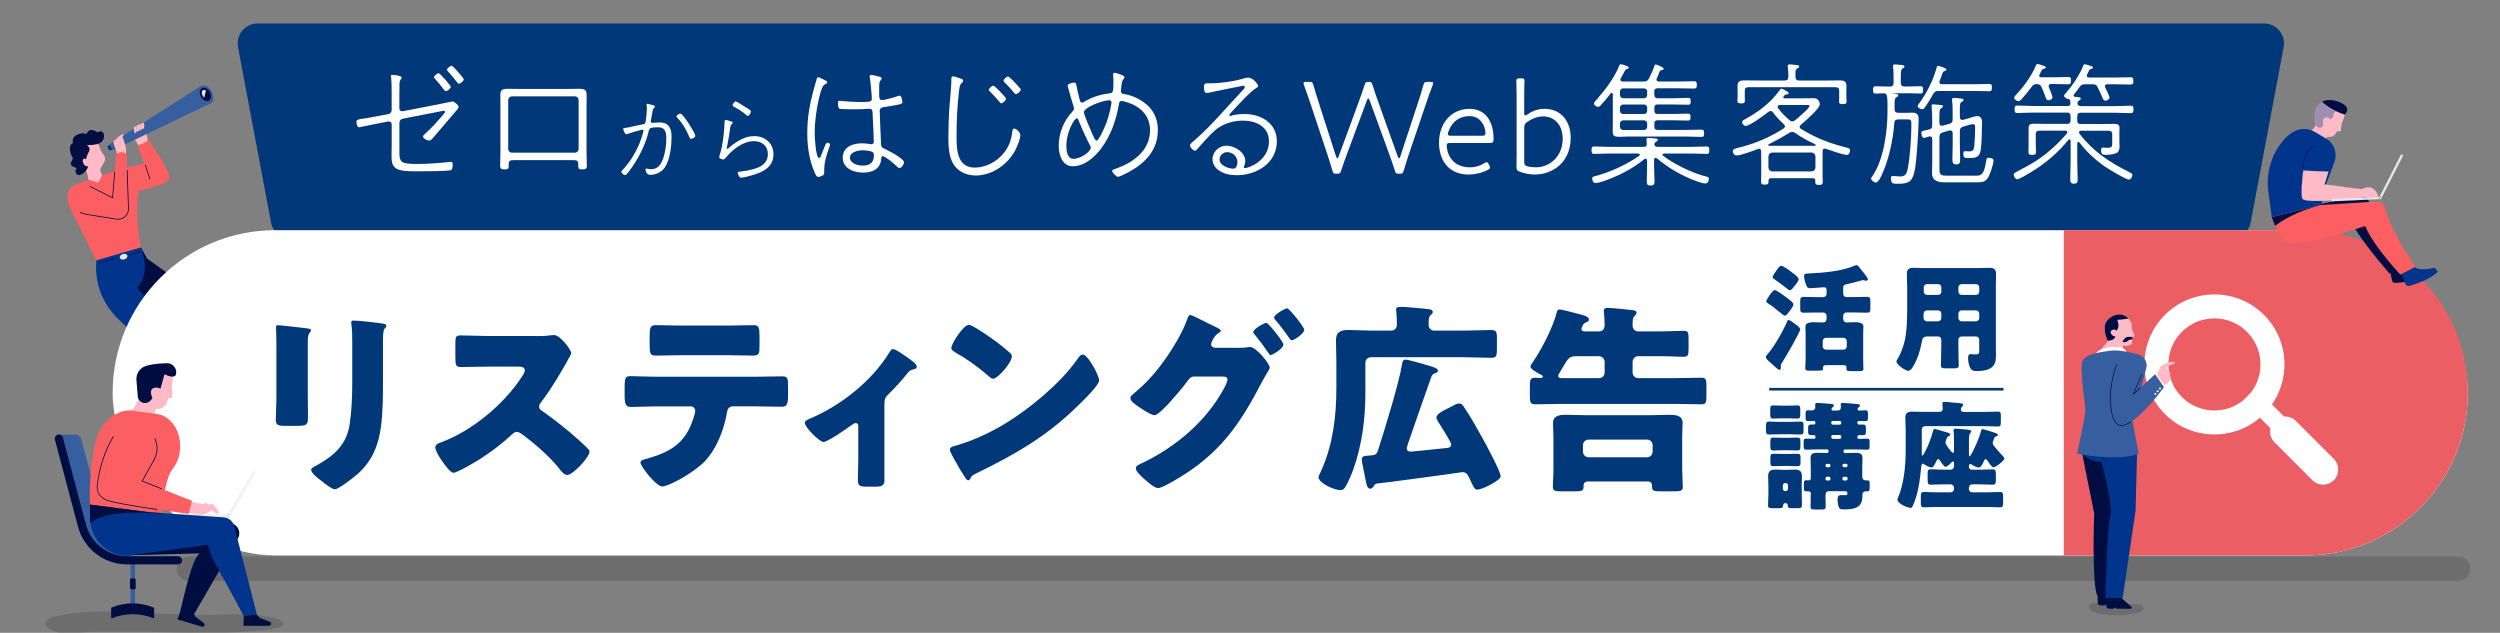 <?xml version="1.0" encoding="UTF-8"?>
<svg xmlns="http://www.w3.org/2000/svg" width="800" height="202.49" viewBox="0 0 800 202.49">
  <rect x="0" y="0" width="800" height="202.49" fill="#808080" stroke="none"/>
  <g style="isolation: isolate;">
    <g id="_レイヤー_1" data-name="レイヤー 1">
      <g>
        <g>
          <g>
            <path d="m84.97,87.13l3.8-2.68c.9-.63,2.14-.42,2.78.48.64.9.42,2.14-.48,2.78l-3.8,2.68c-.9.63-2.14.42-2.78-.48-.63-.9-.42-2.14.48-2.78Z" style="fill: #00bccb;"/>
            <path d="m94.73,80.23l3.8-2.68c.9-.64,2.14-.42,2.78.48.64.9.42,2.14-.48,2.78l-3.8,2.68c-.9.63-2.14.42-2.78-.48-.64-.9-.42-2.14.48-2.78Z" style="fill: #00bccb;"/>
            <path d="m86.96,75.55c.9-.64,2.14-.42,2.78.48l2.68,3.8c.63.9.42,2.14-.48,2.78-.9.63-2.14.42-2.78-.48l-2.68-3.8c-.64-.9-.42-2.14.48-2.78Z" style="fill: #00bccb;"/>
            <path d="m93.86,85.32c.9-.63,2.14-.42,2.78.48l2.68,3.8c.64.9.42,2.14-.48,2.78-.9.64-2.14.42-2.78-.48l-2.68-3.8c-.63-.9-.42-2.14.48-2.78Z" style="fill: #00bccb;"/>
          </g>
          <path d="m713.9,76.41H93.02c-3.09,0-5.73-2.2-6.3-5.23l-10.55-56.08c-.74-3.95,2.29-7.6,6.3-7.6h642c4.02,0,7.05,3.65,6.3,7.6l-10.55,56.08c-.57,3.03-3.22,5.23-6.3,5.23Z" style="fill: #003879;"/>
          <g>
            <path d="m127.82,46.23c0,5.59-.56,6.24,5.77,6.24,3.29,0,7.11-.3,10.36-.65h.39c.52,0,.52.43.52.82,0,1.39-.26,1.82-1,1.91-1.78.22-7.41.26-9.45.26-1.91,0-6.2.17-7.72-.95-1.34-.95-1.39-2.38-1.39-4.16,0-1.13.04-2.25.04-3.38v-6.59c0-.48-.39-.87-.87-.87h-.22l-3.73.74c-.65.13-5.46,1.13-5.59,1.13-.74,0-.87-1.34-.87-1.78,0-.61.56-.78,2.21-1,.91-.13,1.91-.26,3.81-.65l4.25-.82c.56-.13,1-.61,1-1.21v-4.94c0-1.3,0-4.29-.17-5.42-.04-.17-.09-.43-.09-.56,0-.3.17-.39.43-.39.17,0,3.03.17,3.03.87,0,.26-.17.39-.3.61-.3.39-.35.69-.39,1.17-.04.95-.04,2.73-.04,3.73v4.38c0,.61.48,1,1.08.87l11.23-2.17c.52-.09,4.55-.95,4.64-.95.56,0,1.99,1.13,1.99,1.69,0,.39-.26.69-.48.95-1.34,1.56-2.69,3.12-3.99,4.68-1.21,1.43-2.43,2.9-3.68,4.29-.35.39-.69.91-1.3.91-.56,0-1.91-.65-1.91-1.3,0-.26.17-.43.35-.61,2.38-2.08,4.55-4.51,6.55-6.98.09-.09.13-.17.13-.35s-.13-.3-.3-.3c-.26,0-1.65.26-1.99.35l-11.14,2.17c-.82.17-1.17.61-1.17,1.43v6.85Zm16.43-18.47c0,.52-1.04,1.39-1.6,1.39-.26,0-.43-.26-.61-.48-.82-1.13-1.86-2.38-2.82-3.42-.13-.13-.35-.35-.35-.52,0-.43,1-1.3,1.47-1.3.52,0,3.9,3.99,3.9,4.33Zm4.16-2.38c0,.52-1.04,1.39-1.56,1.39-.3,0-.43-.22-.61-.48-.91-1.17-1.86-2.3-2.86-3.42-.13-.13-.35-.35-.35-.52,0-.48,1.04-1.3,1.47-1.3.52,0,3.9,3.99,3.9,4.33Z" style="fill: #fff;"/>
            <path d="m182.09,28.45c1.08,0,2.12-.04,3.17-.04,2.04,0,2.47.48,2.47,2.12,0,1.13-.04,2.21-.04,3.34v14.7c0,1.52.09,2.99.09,4.46,0,.95-.26,1.17-1.56,1.17s-1.17-.48-1.17-1.65c0-1.3-.65-1.3-1.86-1.3h-18.55c-1.21,0-1.86,0-1.86,1.3,0,1.17.13,1.65-1.17,1.65s-1.56-.22-1.56-1.17c0-1.47.09-2.95.09-4.46v-14.7c0-1.08-.04-2.17-.04-3.29,0-1.65.35-2.17,2.43-2.17,1.08,0,2.17.04,3.21.04h16.39Zm-18.25,2.38c-.65,0-1.21.52-1.21,1.21v15.61c0,.69.56,1.21,1.21,1.21h20.11c.69,0,1.21-.52,1.21-1.21v-15.61c0-.69-.48-1.21-1.21-1.21h-20.11Z" style="fill: #fff;"/>
            <path d="m208.77,33.6c.27.06.79.15.79.49,0,.21-.15.34-.28.46-.43.46-.43.76-.55,1.5-.12.82-.27,1.62-.43,2.47-.03.09-.06.27-.06.34,0,.24.18.46.46.46h.21c.06,0,1.41-.15,2.11-.15,2.87,0,3.88,1.77,3.88,4.46,0,2.87-.4,6.6-1.71,9.2-1.01,1.99-2.93,3.12-5.16,3.12-1.19,0-1.47-1.34-1.47-1.71,0-.15.03-.31.21-.31.24,0,.86.21,1.59.21,1.77,0,2.75-.98,3.45-2.47.95-1.99,1.41-4.98,1.41-7.18,0-1.99-.18-3.76-2.63-3.76-2.9,0-2.84.55-2.96,1.07-.92,4-2.84,7.94-5.13,11.33-.49.7-1.47,2.08-2.02,2.66-.12.12-.27.24-.46.24-.34,0-1.19-.64-1.19-1.01,0-.24.21-.46.4-.64,2.66-2.81,4.73-6.38,5.99-10.08.12-.37.7-2.2.7-2.5,0-.18-.15-.31-.34-.31-.12,0-.43.09-.55.12-1.44.34-2.87.76-4.28,1.28-.09.03-.21.09-.34.09-.4,0-.98-1.34-.98-1.71,0-.43.4-.21,2.05-.58,1.37-.31,2.78-.64,4.18-.89.89-.15.86-.49,1.01-1.34.18-1.16.34-2.63.34-3.82,0-.4-.03-.64-.12-1.04v-.12c0-.09.06-.27.28-.27.24,0,1.28.31,1.59.4Zm13.75,9.87c0,.34-.89.95-1.31.95-.37,0-.49-.27-.61-.55-1.13-2.54-1.96-4.15-3.88-6.2-.12-.12-.25-.27-.25-.46,0-.46.98-.85,1.22-.85.95,0,4.83,6.35,4.83,7.12Z" style="fill: #fff;"/>
            <path d="m233.58,38.73c.52.15.89.21.89.52,0,.24-.15.34-.46.61-.3.27-.37,1.25-.43,1.68-.27,1.83-.58,3.7-.95,5.53-.03.12-.06.27-.06.4,0,.09.09.18.18.18.15,0,.27-.12.4-.24,1.28-1.28,3.36-2.6,5.07-3.27,1.01-.4,2.11-.58,3.18-.58,3.42,0,6.11,2.29,6.11,5.8,0,4.12-3.36,5.71-6.81,6.72-.7.21-2.78.76-3.45.76-.34,0-.52-.06-.7-.34-.18-.27-.46-.82-.46-1.16,0-.43.46-.4.76-.43,1.34-.12,2.72-.37,4.03-.73,2.6-.73,4.83-1.86,4.83-4.92,0-2.6-1.96-4.09-4.43-4.09-3.54,0-6.81,2.63-8.98,5.22-.21.24-.49.64-.86.64-.03,0-1.31-.18-1.31-.82,0-.18.21-.67.27-.89.31-.92.52-1.99.7-2.93.37-2.14.64-4.4.73-6.6.03-.79-.06-1.41.4-1.41.15,0,1.04.24,1.34.34Zm4.34-4.83c1.13.7,2.38,1.34,2.38,1.77s-.58,1.41-.98,1.41c-.24,0-.52-.24-.7-.43-1.04-.95-2.6-1.86-3.85-2.54-.18-.09-.34-.18-.34-.4,0-.4.61-1.25.98-1.25.34,0,2.11,1.19,2.5,1.44Z" style="fill: #fff;"/>
            <path d="m264,25.68c.3.13.69.3.69.65s-.26.43-.61.61c-.48.26-.65.43-.87.91-.48.91-.95,2.86-1.21,3.94-.78,3.42-1.3,7.28-1.3,10.84,0,1.08.3,7.93,1.43,7.93.17,0,.3-.13.39-.26.17-.35,1.04-2.6,1.26-3.12.3-.82.56-1.52,1-1.52.35,0,.82.22.82.61,0,.17-.09.39-.13.56-1,2.99-1.73,4.77-1.73,8.02v.39c0,.56-.17.78-.69,1-.26.13-.91.39-1.17.39-.56,0-.91-.78-1.08-1.17-1.82-4.03-2.47-8.41-2.47-12.79,0-4.94.69-9.02,1.99-13.79.3-1.17.69-2.34,1-3.51.04-.26.17-.65.52-.65s1.73.78,2.17.95Zm17.82-1c.17.04.3.17.3.39,0,.26-.22.52-.39.69-.43.52-.39,1.26-.39,3.16s-.17,3.12.91,3.12c.82,0,3.99-.91,4.94-1.26.17-.04.48-.17.69-.17.48,0,.65.74.78,1.34.09.3.09.48.09.69,0,.48-.26.61-1,.78-1.3.3-3.47.65-4.77.82-.78.13-1.47.3-1.47,1.26,0,1.56.35,8.67.43,10.62.04.74.22,1.08.91,1.39,1.13.48,6.42,3.21,6.42,4.38,0,.87-.91,1.91-1.47,1.91-.3,0-.78-.52-1.04-.74-.65-.65-3.47-3.08-4.33-3.08-.39,0-.39.43-.43.74-.22,3.34-2.73,4.51-5.77,4.51s-6.55-1.3-6.55-4.77,3.21-4.6,6.11-4.6c1.6,0,2.82.3,3.12.3.52,0,.69-.39.69-.82,0-1.99-.26-6.5-.35-8.58-.04-.74.09-1.95-.91-1.95h-.39c-1.21.13-3.03.17-4.29.17-.69,0-4.42-.04-4.86-.13-.56-.13-.65-.91-.65-1.69,0-.74.13-.91.52-.91.17,0,.61.04.82.09,1.73.17,3.94.3,5.68.3,2.82,0,3.81,0,3.81-1,0-1.21-.43-5.59-.65-6.85,0-.09-.04-.22-.04-.35,0-.26.22-.48.52-.48.35,0,2.6.56,2.99.69Zm-9.84,25.75c0,1.91,2.6,2.56,4.08,2.56,2.34,0,3.6-.95,3.6-3.38,0-.43-.17-.82-.52-1-.65-.35-2.3-.52-3.08-.52-1.39,0-4.08.52-4.08,2.34Z" style="fill: #fff;"/>
            <path d="m307.47,25.16c.35.13.74.26.74.69,0,.35-.22.48-.43.69-.69.56-.74,1.47-.87,2.47-.61,4.9-.82,9.84-.82,14.78,0,4.21.26,9.84,5.85,9.84,3.55,0,7.2-1.99,9.36-4.77,1.56-1.95,2.3-4.07,2.6-6.5.04-.39.09-1.21.61-1.21.69,0,1.99,1.13,1.99,2.17,0,1.13-1.04,3.69-1.6,4.73-2.43,4.6-7.41,8.11-12.7,8.11-2.64,0-5.25-1.04-6.81-3.21-1.73-2.34-1.91-6.03-1.91-8.89,0-3.21.13-7.28.39-10.45.13-1.69.56-6.2.56-7.54v-.82c0-.39.04-.82.56-.82s1.91.52,2.47.74Zm12.53,4.12c.3.35,1.91,1.95,1.91,2.3,0,.52-.95,1.47-1.56,1.47-.26,0-.39-.3-.56-.48-.95-1.13-1.95-2.25-2.99-3.29-.17-.17-.39-.3-.39-.52,0-.48,1-1.34,1.43-1.34.39,0,1.82,1.52,2.17,1.86Zm4.73-2.9c.3.35,1.91,1.95,1.91,2.3,0,.48-1,1.43-1.56,1.43-.26,0-.43-.26-.56-.43-.95-1.17-1.95-2.25-3.03-3.29-.13-.13-.35-.35-.35-.56,0-.43.95-1.34,1.43-1.34.39,0,1.82,1.56,2.17,1.91Z" style="fill: #fff;"/>
            <path d="m358.93,23.99c.35.13.87.3.87.74,0,.26-.13.39-.35.69-.65.87-.56,2.12-.74,3.42,0,.04-.04.22-.04.3,0,.78.65.87,1.08.95,1.6.26,3.17.82,4.6,1.6,3.94,2.12,6.16,5.38,6.16,9.93,0,6.37-3.94,10.49-9.23,13.4-.61.3-2.99,1.56-3.55,1.56s-1.86-1.47-1.86-1.86.43-.48,1.04-.69c5.63-1.95,11.1-5.77,11.1-12.35,0-5.07-3.6-8.02-8.19-9.19-.22-.09-.65-.17-.87-.17-.82,0-.87.82-.95,1.34-.87,4.9-2.56,9.71-5.55,13.74-2.08,2.86-5.42,5.81-9.19,5.81-3.38,0-4.47-3.77-4.47-6.5,0-4.07,1.6-8.11,4.42-11.05.26-.26.48-.52.48-.95,0-.3-.13-.56-.22-.87-.65-1.99-1.17-3.99-1.73-5.98-.04-.09-.09-.26-.09-.39,0-.82,1.91-1.04,2.08-1.04.61,0,.65.48.69.78.09.69.91,4.16,1.13,4.85.13.39.22.78.74.78.26,0,.56-.22.78-.35,2.3-1.39,4.99-2.25,7.63-2.56,1.43-.17,1.6-.13,1.6-3.73,0-.78-.09-1.52-.09-2.3,0-.3.09-.61.43-.61.52,0,1.73.52,2.3.69Zm-17.69,22.67c0,1.52.22,4.16,2.3,4.16,2.25,0,5.51-2.3,5.51-3.55,0-.26-.09-.43-.22-.69-1-1.82-3.03-6.33-3.77-8.28-.09-.22-.26-.43-.48-.43-.74,0-3.34,4.16-3.34,8.8Zm5.59-10.75c0,.65,2.25,5.98,2.69,6.89.56,1.21.95,2.21,1.39,2.21.61,0,2.17-3.38,2.43-3.99,1.13-2.51,1.86-5.2,2.3-7.85,0-.13.04-.26.04-.39,0-.43-.3-.69-.69-.69-2.3,0-8.15,2.34-8.15,3.81Z" style="fill: #fff;"/>
            <path d="m402.62,27.54c0,.26-.43.52-.65.65-1.99,1.17-6.07,5.72-7.85,7.63-.17.17-.74.74-.74,1,0,.17.13.3.3.3.13,0,.78-.22.91-.26,1.04-.26,2.47-.39,3.55-.39,5.33,0,10.45,2.86,10.45,8.76,0,6.98-6.5,10.84-12.83,10.84-2.04,0-4.16-.39-5.81-1.6-1.13-.78-1.95-2.12-1.95-3.51,0-2.43,2.12-4.33,4.46-4.33,2.69,0,6.03,2.08,6.03,4.98,0,1.04-.48,1.52-.48,1.82,0,.22.22.35.43.35,1.21,0,7.63-2.43,7.63-8.5,0-4.81-4.16-6.68-8.41-6.68-3.17,0-6.59,1.08-8.97,3.21-1.86,1.65-3.86,3.99-5.55,5.9-.26.26-.39.52-.65.52-.82,0-1.69-1.21-1.69-1.69,0-.52.87-1.17,1.69-1.86,5.59-4.9,10.32-10.71,15.43-16.08.22-.22.39-.39.39-.74,0-.26-.17-.43-.48-.43-.26,0-.82.17-1.08.22-3.21.65-6.37,1.21-9.58,1.95-.26.04-.74.17-1,.17-.91,0-.91-1.34-.91-1.99,0-.95.35-1.13,1.21-1.13h1.13c3.04,0,7.54-.65,10.45-1.56.43-.13.87-.26,1.34-.26,1.6,0,3.21,2.17,3.21,2.73Zm-9.93,21.15c-1.3,0-2.43,1-2.43,2.34,0,1.95,2.86,2.95,4.46,2.95.95,0,1.26-1.3,1.26-2.08,0-1.82-1.47-3.21-3.29-3.21Z" style="fill: #fff;"/>
            <path d="m431.09,49.13c-.65,1.78-1.34,3.6-1.91,5.42-.26.91-.48,1.04-1.43,1.04s-1.17-.13-1.39-1.04c-.52-1.82-1.13-3.64-1.73-5.51l-5.03-15.13c-.74-2.25-1.52-4.51-2.34-6.72-.09-.26-.13-.43-.13-.61,0-.3.22-.39.82-.39h1c.91,0,1.08.13,1.34,1.04.56,1.95,1.3,4.38,2.04,6.63l5.2,16.17c.13.39.26.61.43.61.13,0,.26-.22.39-.56l5.98-16.21c.82-2.25,1.65-4.51,2.38-6.76.22-.78.39-.91,1.21-.91.87,0,1.04.13,1.26.91.69,2.25,1.47,4.46,2.3,6.72l5.81,16.26c.13.35.26.56.39.56.17,0,.3-.22.43-.61l5.33-16.21c.74-2.21,1.43-4.38,2.04-6.59.26-.91.48-1.04,1.39-1.04h.91c.61,0,.82.09.82.39,0,.17-.04.35-.13.61-.87,2.25-1.65,4.46-2.38,6.68l-5.16,15.22c-.61,1.82-1.21,3.64-1.73,5.46-.26.91-.48,1.04-1.43,1.04s-1.17-.13-1.43-1.04c-.56-1.82-1.21-3.6-1.86-5.42l-6.2-17.04c-.13-.39-.3-.61-.43-.61s-.26.17-.43.61l-6.33,17.04Z" style="fill: #fff;"/>
            <path d="m476.56,52.86c.17.3.26.52.26.74,0,.26-.22.48-.69.74-1.86,1-4.25,1.52-6.16,1.52-6.55,0-9.49-4.77-9.49-10.19,0-6.11,3.81-10.84,9.8-10.84,5.07,0,7.67,4.03,7.67,9.62,0,.95-.26,1.3-1.17,1.3h-12.66c-.87,0-1.17.17-1.17.82,0,2.04,1.34,6.98,7.46,6.98,1.6,0,3.25-.48,4.59-1.34.35-.22.56-.3.74-.3.26,0,.43.22.69.69l.13.26Zm-1.21-10.19c0-2.17-1.47-5.51-5.07-5.51-5.81,0-6.98,5.55-6.98,5.72,0,.43.3.56,1.08.56h9.84c.82,0,1.13-.17,1.13-.78Z" style="fill: #fff;"/>
            <path d="m494.25,34.82c5.03,0,8.37,3.68,8.37,9.28,0,8.11-6.11,11.75-11.4,11.75-1.73,0-3.51-.35-4.9-.91-.78-.26-1.04-.56-1.04-1.34,0-.65.04-3.64.04-5.64v-17.21c0-2.21-.09-4.29-.09-4.81,0-.74.22-.87,1.04-.87h.52c.82,0,1.04.13,1.04.87,0,.39-.09,2.77-.09,4.81v5.29c0,.61.09.91.35.91.13,0,.39-.13.69-.35,1.43-1,3.34-1.78,5.46-1.78Zm5.81,9.58c0-4.42-2.64-7.15-6.24-7.15-1.86,0-3.64.74-5.07,1.73-.78.56-1,.95-1,1.95v10.79c0,1,.22,1.3,1.21,1.56.74.17,1.6.26,2.6.26,4.08,0,8.5-3.25,8.5-9.15Z" style="fill: #fff;"/>
            <path d="m529.83,50.52c-.39,0-.48.26-.52.61v2.51c0,1.39.13,2.77.13,4.16,0,1-.09,1.56-1.26,1.56s-1.21-.52-1.21-1.52c0-1.39.09-2.82.09-4.21v-2.25c-.04-.3-.13-.61-.52-.61-.13,0-.26.09-.39.17-3.81,3.16-8.45,5.46-13.13,7.07-.69.22-1.73.56-2.43.56-.95,0-1.08-1.17-1.08-1.47,0-.48.3-.56.74-.69,4.59-1.13,10.4-3.77,14.26-6.55.13-.09.22-.22.22-.35,0-.26-.26-.35-.48-.39h-9.06c-1.69,0-3.38.13-5.07.13-.78,0-.82-.48-.82-1.17,0-.78.04-1.21.82-1.21,1.69,0,3.38.13,5.07.13h10.79c.69,0,1.04-.26,1-1,0-.3-.13-1.21-.13-1.34,0-.43.26-.52.65-.52.3,0,.87.04,1.21.09,1,.09,1.78.04,1.78.56,0,.3-.26.39-.61.61-.26.13-.35.3-.43.56-.04.09-.04.22-.04.26,0,.61.52.74,1,.78h10.66c1.69,0,3.38-.13,5.03-.13.82,0,.87.39.87,1.21,0,.69-.04,1.17-.82,1.17-1.69,0-3.38-.13-5.07-.13h-8.58c-.26.04-.48.13-.48.39,0,.17.04.26.17.35,3.82,2.86,9.36,5.51,13.96,6.68.39.09.69.22.69.65,0,.48-.22,1.52-1.13,1.52-1.08,0-3.34-.91-4.42-1.34-4.16-1.73-7.59-3.81-11.05-6.68-.13-.09-.26-.17-.39-.17Zm-.43-20.16c0,.74.3,1.08,1.04,1.08h5.03c1.56,0,3.12-.13,4.73-.13.74,0,.82.39.82,1.13s-.09,1.08-.82,1.08c-1.47,0-3.12-.09-4.73-.09h-5.03c-.74,0-1.04.3-1.04,1.04v.95c0,.74.3,1.04,1.04,1.04h5.03c1.56,0,3.12-.09,4.68-.09.74,0,.82.35.82,1.13,0,.69-.09,1.08-.78,1.08-1.52,0-3.17-.09-4.73-.09h-5.03c-.74,0-1.04.3-1.04,1.04v1c0,.74.3,1.04,1.04,1.04h9.02c1.69,0,3.34-.09,4.99-.09.78,0,.87.35.87,1.17,0,.78-.09,1.17-.82,1.17-1.69,0-3.34-.13-5.03-.13h-18.38c-.95,0-1.86.09-2.77.09-1.56,0-2.25-.17-2.25-1.65,0-.87.04-1.69.04-2.56v-9.41c0-.17-.09-.43-.35-.43-.17,0-.26.04-.35.17-1,1.3-2.04,2.6-3.16,3.77-.22.26-.52.52-.87.52-.48,0-1.3-.52-1.3-1.08,0-.35.52-.87.78-1.17,2.64-2.95,5.64-6.89,7.15-10.58.17-.43.3-.82.69-.82.3,0,1.56.48,1.95.61.26.09.56.22.56.48s-.26.39-.48.43c-.82.22-.69.61-2.08,3.03-.09.13-.13.26-.13.39,0,.43.35.56.69.61h6.72c.91,0,1.3-.17,1.73-.95.52-.95,1.47-3.03,1.73-3.99.09-.22.13-.52.48-.52.13,0,2.51.82,2.51,1.39,0,.3-.35.35-.65.43-.26.04-.48.13-.61.39,0,0-.78,1.86-.91,2.21-.09.13-.13.26-.13.39,0,.48.39.61.78.65h6.33c1.65,0,3.29-.09,4.94-.09.74,0,.87.35.87,1.17,0,.78-.13,1.17-.87,1.17-1.65,0-3.29-.09-4.94-.09h-6.76c-.74,0-1.04.3-1.04,1.04v1.04Zm-9.97-2.08c-.61,0-1.04.39-1.04,1.04v1.04c0,.65.43,1.08,1.04,1.08h6.63c.61,0,1.04-.43,1.04-1.08v-1.04c0-.65-.43-1.04-1.04-1.04h-6.63Zm0,5.16c-.61,0-1.04.43-1.04,1.04v.95c0,.65.43,1.04,1.04,1.04h6.63c.61,0,1.04-.39,1.04-1.04v-.95c0-.61-.43-1.04-1.04-1.04h-6.63Zm0,5.07c-.61,0-1.04.43-1.04,1.04v1c0,.61.43,1.04,1.04,1.04h6.63c.61,0,1.04-.43,1.04-1.04v-1c0-.61-.43-1.04-1.04-1.04h-6.63Z" style="fill: #fff;"/>
            <path d="m583.23,50.34v5.85c0,.69.04,1.39.04,2.08s-.26.91-1.17.91c-.78,0-1.21-.09-1.21-.91v-.43c0-.61-.26-.82-.87-.82h-13.22c-.61,0-.87.22-.87.82v.3c0,.78-.35.95-1.21.95-1.04,0-1.17-.35-1.17-1.04,0-.65.04-1.34.04-1.99v-5.72c0-.65-.04-1.3-.04-1.95,0-.39-.17-.82-.61-.82-.09,0-.22.04-.3.09-1.39.52-5.59,2.08-6.85,2.08-.91,0-1.3-.78-1.3-1.34,0-.78.91-.91,1.99-1.17,5.07-1.26,9.88-3.29,14.26-6.11.26-.17.43-.39.43-.69s-.17-.52-.35-.69c-1.26-1.13-2.43-2.38-3.42-3.73-.22-.3-.48-.48-.82-.48-.26,0-.48.13-.69.26-1.17.95-5.98,4.51-7.28,4.51-.52,0-1.13-.69-1.13-1.21,0-.48.48-.69.87-.91,4.25-2.3,8.02-5.12,10.92-9.02.26-.35.52-.78.82-.78.17,0,2.3.95,2.3,1.47,0,.26-.3.35-.52.35-.56.04-.61.04-1.13.65-.04.04-.09.17-.09.26,0,.26.17.35.43.35h6.2c1.08,0,2.12-.04,3.21-.04,1.52,0,1.86,1.52,1.86,1.95,0,1.39-4.9,5.55-6.07,6.55-.22.17-.39.39-.39.65,0,.3.22.52.43.69,4.68,2.86,9.32,4.68,14.65,5.98.56.13,1.04.26,1.04.91,0,.43-.26,1.43-1,1.43-1.13,0-5.46-1.52-6.81-1.99-.13-.04-.26-.04-.39-.04-.48,0-.56.52-.56.87-.04.65-.04,1.3-.04,1.95Zm-12.18-24.58c.87,0,1.21-.35,1.21-1.21.04-1.04,0-1.99-.17-2.99-.04-.17-.04-.3-.04-.43,0-.43.3-.52.65-.52.39,0,.87.04,1.21.09,1,.13,1.82.04,1.82.61,0,.3-.26.39-.61.61-.65.39-.61.91-.56,2.64,0,.87.35,1.21,1.17,1.21h8.63c1.3,0,2.64-.04,3.95-.04,1.47,0,2.56.04,2.56,1.82,0,.61-.04,1.21-.04,1.82v1.86c0,.17.09.95.09,1.13,0,.74-.22.95-1.21.95-.56,0-1.21,0-1.21-.74,0-.43.04-1,.04-1.34v-2.12c0-.82-.35-1.21-1.21-1.21h-27.83c-.82,0-1.17.39-1.17,1.21v1.86c0,.39.04.91.04,1.34,0,.74-.65.78-1.21.78-.87,0-1.21-.17-1.21-.87,0-.43.09-.91.09-1.26v-1.6c0-.56-.04-1.17-.04-1.78,0-1.73.95-1.86,2.43-1.86,1.34,0,2.73.04,4.08.04h8.58Zm9.67,20.89c.17,0,.3-.09.3-.26,0-.09-.04-.17-.17-.22-2.21-1.04-4.38-2.21-6.37-3.6-.35-.22-.61-.35-1-.35-.35,0-.56.13-.87.26-2.17,1.39-4.29,2.51-6.63,3.69-.09.04-.13.13-.13.22,0,.17.17.22.3.26h14.57Zm-13.61,2.17c-.74.09-1.13.48-1.21,1.21v3.6c.09.74.48,1.13,1.21,1.21h12.62c.74-.09,1.13-.48,1.21-1.21v-3.6c-.09-.74-.48-1.13-1.21-1.21h-12.62Zm6.42-9.97c.3,0,.61-.17.87-.35.74-.61,4.68-3.9,4.68-4.64,0-.35-.74-.26-2.08-.26h-7.41c-.35,0-.74.13-.74.56,0,.17.04.26.13.43,1.04,1.47,2.3,2.69,3.64,3.86.26.22.52.39.91.39Z" style="fill: #fff;"/>
            <path d="m605.94,25.72c0-1.39.04-2.77-.17-4.16-.04-.13-.04-.3-.04-.43,0-.43.3-.52.65-.52.43,0,.82.04,1.26.09.91.13,1.78.04,1.78.61,0,.3-.26.39-.61.61-.56.39-.56,1.13-.56,3.81v.74c0,.87.35,1.21,1.21,1.21h1.17c1.3,0,2.6-.09,3.94-.09.82,0,.82.48.82,1.17,0,.65,0,1.17-.82,1.17-1.3,0-2.64-.09-3.94-.09h-5.07c-.09,0-.09.04-.04.09,1.17.09,1.91.09,1.91.61,0,.3-.17.35-.61.61-.61.39-.56.95-.56,3.47v.26c0,.87.39,1.21,1.21,1.21h3.12c.43,0,.91-.04,1.39-.04,1.43,0,1.99.65,1.99,2.04,0,2.95-.65,13.44-1.21,16.17-.69,3.55-1.6,4.55-5.29,4.55-1.56,0-2.38.13-2.38-1.86,0-.39.09-.65.52-.65.52,0,1.78.17,2.47.17,1.56,0,2.08-.82,2.38-2.43.74-3.55,1.17-10.06,1.17-13.79,0-1.95-.04-2.04-1.34-2.04h-2.86c-.82,0-1.21.35-1.26,1.17-.35,5.07-1.6,11.01-3.6,15.69-.35.78-1.34,3.34-2.3,3.34-.65,0-1.52-.82-1.52-1.26,0-.26.22-.52.35-.69,3.77-5.42,4.9-14.52,4.9-21.02v-.82c0-1.26.04-2.56-.17-3.81-.09-.52-.26-.95-.87-.95-.69-.04-2.25.09-2.77.09-.78,0-.82-.52-.82-1.17s.04-1.17.82-1.17c1.34,0,2.64.09,3.99.09h.56c.87,0,1.21-.35,1.21-1.21v-.74Zm10.1,8.54c-.22.35-.52.69-.95.69-.48,0-1.43-.48-1.43-1,0-.3.48-.91.69-1.17,2.34-3.29,4.16-6.94,5.29-10.84.09-.35.17-.87.61-.87.13,0,2.6.65,2.6,1.21,0,.22-.3.39-.52.43-.48.13-.61.35-.87,1.08-.17.43-.35,1.08-.78,2.12-.04.13-.09.22-.09.35,0,.52.39.69.82.69h10.62c1.52,0,2.99-.09,4.51-.09.78,0,.87.35.87,1.17,0,.78-.13,1.17-.87,1.17-1.52,0-2.99-.09-4.51-.09h-11.66c-.91,0-1.21.17-1.73.95-.78,1.43-1.65,2.86-2.6,4.16Zm2.25,10.14c-.04-.39-.17-.78-.65-.78-.13,0-.22,0-.3.04-.39.09-1.34.48-1.69.48-.61,0-.82-1.17-.82-1.6s.17-.56,1-.78c.39-.09.91-.17,1.56-.35.69-.17.91-.56.91-1.26v-1.86c0-1.26-.04-2.69-.17-3.99,0-.13-.04-.26-.04-.43,0-.39.3-.48.65-.48.3,0,2.08.17,2.47.22.26.04.52.13.52.43,0,.26-.26.39-.52.56-.65.39-.61,1.34-.61,3.69v1.04c0,.48.22.91.78.91.13,0,.22,0,.35-.04l2.04-.56c.87-.26,1.08-.65,1.08-1.52v-1.34c0-1.52,0-2.99-.17-4.51,0-.13-.04-.26-.04-.39,0-.48.3-.56.69-.56.35,0,.87.04,1.21.09.95.13,1.78.09,1.78.61,0,.3-.22.35-.61.61-.65.39-.56,1.08-.56,4.16v.65c0,.52.22.95.78.95.13,0,.26-.04.39-.09l.52-.13c.56-.13,1.43-.43,2.25-.69.65-.17,1.21-.35,1.6-.35.78,0,1.56.52,1.56,1.82,0,1.78-.13,7.28-.39,8.89-.39,2.51-1.52,2.73-3.86,2.73-1.13,0-1.73,0-1.73-1.34,0-.48.09-.87.61-.87.35,0,.78.09,1.21.09,1.52,0,1.56-.69,1.69-1.95.17-1.73.26-3.99.26-5.72,0-.52,0-1.04-.69-1.04-.56,0-1.56.3-2.08.48l-1.04.3c-.82.26-1.08.65-1.08,1.47v3.77c0,1.73.09,3.47.09,5.2,0,1-.04,1.65-1.21,1.65s-1.26-.69-1.26-1.69c0-1.73.09-3.42.09-5.16v-3.08c0-.52-.22-.95-.78-.95-.13,0-.22.04-.3.04l-2.12.61c-.82.26-1.04.65-1.04,1.47v10.32c0,1.82.52,2.04,2.34,2.04h9.19c1.6,0,2.69.04,3.38-4.46.17-1,.17-1.26.87-1.26.56,0,1.52.17,1.52.91,0,1.21-1.13,4.51-1.82,5.55-.95,1.43-2.17,1.39-3.73,1.39h-10.06c-2.17,0-4.08-.48-4.08-3.03,0-.87.09-1.69.09-2.56v-8.32Z" style="fill: #fff;"/>
            <path d="m667.8,24.25c0,.43.3.52.65.56h8.32c1.65,0,3.34-.09,5.03-.09.78,0,.87.35.87,1.17,0,.78-.13,1.17-.87,1.17-1.69,0-3.38-.09-5.03-.09h-2.43c-.43,0-.78.13-.78.61,0,.17.04.26.09.39.3.61,1.39,2.77,1.39,3.25,0,.56-.78,1-1.34,1-.52,0-.65-.3-1.17-1.52-.26-.65-.69-1.6-1.26-2.73-.43-.87-.78-1-1.73-1h-2.3c-.87,0-1.21.13-1.78.87-.56.82-1.17,1.6-1.82,2.43-.04.09-.09.17-.09.3,0,.26.22.39.43.39,1.08.13,1.86.09,1.86.61,0,.26-.22.39-.56.61-.26.17-.43.35-.48.65v.22c0,.69.56.91,1.13.91h10.88c1.69,0,3.38-.13,5.03-.13.82,0,.87.43.87,1.21,0,.69-.09,1.17-.87,1.17-1.65,0-3.34-.13-5.03-.13h-11.05c-.69,0-1.04.35-1.04,1.04v1.52c0,.74.35,1.04,1.04,1.04h7.41c1.04,0,2.04-.04,3.04-.04,1.17,0,2.04.09,2.04,1.21,0,.48-.04.95-.04,1.47v3.21c0,.52.04,1.04.04,1.56,0,.78-.3,1.6-1.04,1.91-.87.39-2.34.56-3.29.56-1.17,0-1.56-.26-1.56-1.56,0-.48.09-.78.65-.78.13,0,.39.04.56.04.22.04.48.04.69.04,1.56,0,1.65-.43,1.65-1.39v-2.9c0-.82-.35-1.17-1.21-1.17h-8.76c-.3,0-.65.13-.65.52,0,.17.04.3.13.43,4.47,5.72,9.58,9.15,16,12.31.35.17.95.43.95.91,0,.61-.61,1.47-1.08,1.47-1,0-6.42-3.29-7.5-4.03-3.17-2.17-6.03-4.77-8.37-7.85-.09-.13-.17-.17-.35-.17-.22,0-.3.26-.35.43v6.03c0,1.82.13,3.64.13,5.46,0,.91-.13,1.43-1.17,1.43s-1.21-.56-1.21-1.47c0-1.82.13-3.6.13-5.42v-6.81c-.04-.26-.13-.48-.39-.48-.17,0-.26.09-.35.17-3.29,4.16-7.67,7.8-12.27,10.53-.65.39-3.47,2.08-4.08,2.08-.56,0-1.13-.91-1.13-1.47,0-.48.65-.78,1.04-1,4.64-2.43,7.63-4.08,11.53-7.63,1.6-1.43,3.08-2.95,4.46-4.6.09-.13.13-.22.13-.39,0-.35-.3-.48-.61-.48h-8.28c-.87,0-1.21.35-1.21,1.17v3.16c0,.82.09,1.65.09,2.51,0,.74-.26.91-1.21.91-.87,0-1.21-.13-1.21-.91,0-.82.04-1.65.04-2.51v-5.29c0-1.26.95-1.26,2.25-1.26.87,0,1.69.04,2.51.04h7.63c.69,0,1.04-.3,1.04-1.04v-1.52c0-.69-.35-1.04-1.04-1.04h-11.01c-1.65,0-3.34.13-4.99.13-.82,0-.87-.48-.87-1.17,0-.78.04-1.21.87-1.21,1.65,0,3.34.13,4.99.13h11.14c.61,0,.87-.26.87-.87,0-.35-.09-.69-.13-1-.04-.26-.26-.3-.48-.3-.52-.04-1.43-.61-1.43-1.08,0-.35.35-.65.56-.87,2.08-2.38,4.46-5.85,5.59-8.8.09-.22.17-.43.43-.43.39,0,1.6.43,2.04.56.26.09.61.17.61.52,0,.26-.3.35-.48.39-.78.17-.61.35-1.39,1.86-.04.09-.09.17-.09.3Zm-15.26-.04c0,.39.3.52.61.52h4.46c1.47,0,2.99-.09,4.25-.09.78,0,.87.43.87,1.17s-.09,1.17-.87,1.17c-1.13,0-2.82-.09-4.25-.09h-1.26c-.43.04-.78.17-.78.69,0,.13.04.26.09.39.22.52,1.13,2.64,1.13,3.12,0,.61-.74,1-1.26,1s-.69-.26-1-1.13c-.26-.65-.56-1.6-1.21-3.03-.35-.78-.69-.95-1.52-1.04-.91.09-1.13.17-1.69.91-1.04,1.43-2.12,2.73-3.29,4.03-.26.26-.52.52-.95.52-.48,0-1.34-.52-1.34-1.04,0-.39.52-.87.74-1.13,2.34-2.47,4.99-6.11,6.24-9.28.09-.17.22-.43.48-.43.35,0,1.6.48,2.04.61.26.09.61.22.61.52,0,.26-.3.35-.52.39-.69.13-.61.26-1.47,1.86-.04.13-.09.22-.09.35Z" style="fill: #fff;"/>
          </g>
          <g>
            <path d="m45.31,135.17c-.88.59-1.87,1.4-1.78,2.46.11,1.28,1.69,1.83,2.98,1.84,4.18.01,7.88-2.51,11.28-4.93,5-3.56,9.99-7.12,14.99-10.68.69-.49,1.45-1.1,1.53-1.95.1-1.21-1.34-2.07-2.55-1.91-2.23.29-4.3,2.02-6.58,2.53-2.24.5-3.93,1.9-5.83,3.19-4.68,3.15-9.35,6.31-14.03,9.46Z" style="mix-blend-mode: multiply; opacity: .15;"/>
            <path d="m61.59,120.36l.18,4.77c.06.55.6.91,1.13.76l1.9-.55.48-1.28.83.9,7.39-2.14.25-1.11s-5.53.45-7.57-1.99l-4.58.64Z" style="fill: #020d41;"/>
            <path d="m44.83,131.71l-.9,4.69c-.07.55.38,1.02.93.99l1.97-.11.76-1.14.61,1.06,7.68-.42.49-1.03s-5.49-.8-6.93-3.64l-4.61-.41Z" style="fill: #020d41;"/>
            <path d="m45.08,79.16l1.97,3.57s16.91,11.95,17.72,13c.8,1.05,2.94,24.28,2.94,24.28-1.16.54-3.97.8-6.63,1.08,0,0-5.28-14.07-5.34-20.81l-14.27-6.45-2.98-12.76,6.59-1.91Z" style="fill: #020d41;"/>
            <path d="m30.79,83.3s-.02.59-.04,1.56c-.19,6.48,2.38,12.74,7.08,17.21l3.66,3.49s3.18,14.54,2.59,26.44c2.92.79,5.47.91,7.32-.24l-.14-25.91c.05-.46.03-.93-.07-1.39-1.51-7.35-7.45-12.34-7.45-12.34,0,0,4.85-3.8,1.35-12.95,0,0-14.16,3.89-14.3,4.14Z" style="fill: #00348d;"/>
            <g>
              <path d="m44.54,46.78s-.71-.81-.92-1.54l3.41-1.61.4,1.91s-2.69,1.5-2.89,1.25Z" style="fill: #febac7;"/>
              <path d="m46.08,39.53l.99,4.29-3.44,1.47s-.65-.77-1.38-1.17c-.72-.4-.57-1.1-.57-1.1,0,0,.42-.61.81-.08.39.53.48.87.89.69.41-.18-.35-2.55-.35-2.55l3.05-1.55Z" style="fill: #febac7;"/>
            </g>
            <path d="m40.68,53.91l5.47-1.58-2.18-5.9c1.28-.18,2.63-.76,3.52-1.68,0,0,6.64,9.37,6.72,12.07.08,2.54-11.76,4.61-11.76,4.61l-1.76-7.52Z" style="fill: #fc5f62;"/>
            <path d="m24.48,58.93l12.85-4.51,8.82-2.09s-1.57,6.4-2.02,10.68c-.83,7.74.96,16.15.96,16.15l-14.3,4.14-8.38-16.78c-.53-1.16-2.26-6.34,2.07-7.59Z" style="fill: #fc5f62;"/>
            <path d="m29.89,44.38s1.43.88,1.95,2.68,1.4,2.19,1.73,3.33-.79,2.35-1.33,3.33c-.54.98.49,2.28.49,2.28l-1.31,2.43-3.17-.97s-.02-1.7-.79-2.72c-.77-1.02-3.67-3.12-3.58-5.44.09-2.32,2.39-6.91,6-4.92Z" style="fill: #febac7;"/>
            <path d="m26.95,50.71s-.7.22-.38,1.32c.32,1.11,1.32,1.29,1.59,1.21s-.69,1.5-.69,1.5c0,0-2.15,2.15-2.99.87-.84-1.29.18-1.8.18-1.8,0,0-2.63-.64-1.95-1.87.68-1.23.77-.99.23-2.07-.55-1.08-1.09-3.63.42-4.07,0,0-.62-1.71,1.22-2.65,1.85-.95,3.05-.24,3.05-.24,0,0,.65-1.62,1.92-1.3,1.27.32,1.7.78,1.7.78,0,0,.67-.64,1.48-.19.81.44,1.15,3.38-1.86,3.96-3.01.58-3.27.06-3.27.06,0,0,1.56,1.04.92,2.2-.64,1.16-.99,2.06-.9,2.39s-.68-.1-.68-.1Z" style="fill: #020d41;"/>
            <path d="m48,57.37c-.06.02-.13-.02-.15-.08l-1.45-4.4c-.02-.06.01-.13.08-.15.06-.02.13.01.15.08l1.45,4.4c.02.06-.01.13-.08.15h0Z" style="fill: #000d41;"/>
            <g>
              <path d="m36.49,47.52l-1.17.65c-.39.21-1.21-1.27-.82-1.48l1.17-.65.82,1.48Z" style="fill: #00348d;"/>
              <path d="m67.34,33.11l-30.98,14.85c-.4.22-1.5-1.75-1.09-1.97l28.99-18.43c2.58-1.43,5.66,4.12,3.08,5.55Z" style="fill: #375e9f;"/>
              <path d="m67.15,29.42c.61,1.1.47,2.34-.31,2.77-.78.43-1.91-.11-2.52-1.21-.61-1.1-.47-2.34.31-2.77.78-.43,1.91.11,2.52,1.21Z" style="fill: #020d41;"/>
              <path d="m65.92,28.99l-.58,2.29s-1.13-1.07-.66-2.14c.32-.71,1.24-.15,1.24-.15Z" style="fill: #e6e7e8;"/>
            </g>
            <g>
              <path d="m46.06,39.47s.41,1.42-.3,1.83c0,0-.33.24-.38-.23-.04-.47-.05-.85-.13-1.14s.5-1.01.81-.46Z" style="fill: #febac7;"/>
              <path d="m45.31,39.8s.43,1.49-.31,1.93c0,0-.35.25-.4-.24s-.05-.89-.14-1.2.53-1.06.85-.49Z" style="fill: #febac7;"/>
              <path d="m44.48,40.14s.43,1.49-.31,1.93c0,0-.35.25-.4-.24-.04-.49-.05-.89-.14-1.2s.53-1.06.85-.49Z" style="fill: #febac7;"/>
              <path d="m43.66,40.65s.43,1.49-.31,1.93c0,0-.35.25-.4-.24-.04-.49-.05-.89-.14-1.2s.53-1.06.85-.49Z" style="fill: #febac7;"/>
            </g>
            <path d="m40.22,49.34s.42-1.5-.24-3.32l-.41-1.28s-.03-.09-.06-.13c-.14-.22-.57-1.03.2-1.43,0,0-1.13-.54-1.34.47,0,0-.92-.21-.78.76,0,0-.77-.19-.71.53,0,0-.6-.12-.57.49,0,0-.03.39.35,1.44.2.57.93,2,.73,2.47h2.84Z" style="fill: #febac7;"/>
            <path d="m27.57,68.59l9.68,1.55c2.09.33,3.96-1.32,3.89-3.43l-.61-17.33c-1.23-1.03-2.3-.8-3.31-.04l-1.2,13.96-7.79-3.92c-.69-.35-1.48-.44-2.23-.25-.94.23-2.19.78-3.26,2.07-.68.82-.67,1.88-.36,2.93.71,2.37,2.75,4.09,5.19,4.48Z" style="fill: #fc5f62;"/>
            <path d="m36.12,63.48l-7.37-3.71c-.06-.03-.08-.1-.05-.16.03-.06.1-.08.16-.05l7.05,3.55.69-8.05c0-.07.06-.12.13-.11.07,0,.12.07.11.13l-.72,8.41Z" style="fill: #000d41;"/>
            <path d="m38.74,70.16c-.49.14-1,.17-1.52.09l-9.68-1.55c-.67-.11-1.32-.31-1.93-.62-.06-.03-.09-.1-.06-.16.03-.06.1-.08.16-.06.59.29,1.21.49,1.86.59l9.68,1.55c.96.15,1.93-.13,2.65-.77.73-.64,1.13-1.57,1.09-2.54l-.42-12.17c0-.07.05-.12.12-.13.07,0,.12.05.13.12l.42,12.17c.04,1.04-.39,2.04-1.17,2.73-.39.35-.85.59-1.34.74Z" style="fill: #000d41;"/>
            <g>
              <path d="m37.03,82.74l-5.45,1.58c-.06.02-.13-.02-.15-.08s.02-.13.08-.15l5.45-1.58c.06-.02.13.02.15.08s-.02.13-.08.15Z" style="fill: #000d41;"/>
              <path d="m40.75,81.8c.14.47-.29,1.01-.95,1.21s-1.31-.04-1.45-.51c-.14-.47.29-1.01.95-1.21s1.31.04,1.45.51Z" style="fill: #e6e7e8;"/>
              <path d="m44.94,80.56l-3.33.96c-.06.02-.13-.02-.15-.08s.02-.13.08-.15l3.33-.96c.06-.02.13.02.15.08s-.02.13-.08.15Z" style="fill: #000d41;"/>
            </g>
          </g>
          <g>
            <path d="m56.58,181.99h0c0,2.16,1.75,3.91,3.91,3.91h726.1c2.16,0,3.91-1.75,3.91-3.91h0c0-2.16-1.75-3.91-3.91-3.91H60.49c-2.16,0-3.91,1.75-3.91,3.91Z" style="mix-blend-mode: multiply; opacity: .15;"/>
            <g>
              <rect x="36.04" y="73.66" width="753.66" height="104.08" rx="52.04" ry="52.04" style="fill: #fff;"/>
              <path d="m737.66,73.66h-77.25v104.08h77.25c28.74,0,52.04-23.3,52.04-52.04h0c0-28.74-23.3-52.04-52.04-52.04Z" style="fill: #eb5e64;"/>
              <path d="m746.8,146.83l-12.13-12.14c-1.04-1.04-2.43-1.5-3.78-1.4l-3.87-3.87c1.89-2.71,3.11-5.75,3.67-8.89h0s0-.02,0-.03c.07-.41.13-.82.18-1.23,0-.03,0-.06.01-.09.07-.63.12-1.27.14-1.9,0-.04,0-.08,0-.11,0-.38,0-.77,0-1.15,0-.04,0-.09,0-.13-.02-.61-.06-1.21-.13-1.82-.01-.09-.02-.18-.03-.27-.04-.3-.08-.6-.13-.89-.02-.11-.04-.22-.06-.33-.03-.17-.06-.34-.1-.51-.03-.14-.06-.28-.09-.42-.05-.23-.11-.46-.17-.69-.04-.15-.08-.3-.12-.45-.04-.14-.08-.28-.12-.42-.07-.24-.15-.49-.24-.73-.04-.12-.09-.25-.13-.37-.07-.2-.15-.4-.22-.6-.05-.13-.1-.25-.15-.38-.09-.22-.19-.44-.29-.66-.05-.1-.09-.2-.14-.3-.12-.26-.25-.52-.38-.78-.04-.08-.08-.16-.13-.23-.12-.23-.25-.46-.38-.68-.03-.06-.07-.12-.1-.18-.16-.27-.32-.53-.49-.79-.05-.07-.09-.14-.14-.21-.18-.26-.36-.53-.55-.78-.03-.04-.06-.08-.09-.11-.18-.24-.36-.48-.55-.71-.04-.05-.08-.1-.12-.15-.21-.25-.42-.5-.64-.75-.05-.05-.09-.1-.14-.16-.23-.25-.47-.5-.71-.75-8.74-8.74-22.97-8.74-31.71,0-8.74,8.74-8.74,22.97,0,31.71,8.32,8.32,21.61,8.72,30.41,1.19l3.37,3.37c-.36,1.57.07,3.28,1.29,4.5l12.13,12.13c1.89,1.89,4.95,1.89,6.84,0,1.89-1.89,1.89-4.95,0-6.83Zm-26.59-21.11l-2.49,2.49h0c-5.78,4.55-14.2,4.16-19.53-1.17-5.75-5.75-5.75-15.1,0-20.85,5.75-5.75,15.1-5.75,20.85,0,5.33,5.33,5.72,13.75,1.17,19.53Z" style="fill: #fff;"/>
            </g>
          </g>
          <g>
            <path d="m764.7,86.1l.75,3.63c.11.52.58.88,1.11.83,2.14-.17,7.44-.78,9.83-2.62l-.71-1.41s-5.18.31-6.31-1.71l-4.67,1.28Z" style="fill: #020d41;"/>
            <path d="m743.06,65.21l12.01-2.61c1.1-.24,2.21.31,2.7,1.32l11.5,21.41-4.64,2.2c-5.41-6.26-9.85-12.05-12.58-17l-13.93,1.37,4.95-6.7Z" style="fill: #020d41;"/>
            <path d="m739.59,41.96l1.39-1.7s-.55-5.51,1.44-6.62c1.99-1.11,6.17-.78,7.4.73,1.43,1.76-.45,4.99-.45,4.99l-.35,2.54c-.42.42-1.14,0-1.14,0,0,0-.62,1.76-2.03,1.85-1.41.09-1.57.32-1.99,1.77-.42,1.45-5.59-.55-4.27-3.56Z" style="fill: #febac7;"/>
            <path d="m744.69,44.54c2.36,1.62,3.32,4.64,2.32,7.32l-3.87,10.39-.09,3.29-16.08,3.93-1.09-7.99c-.78-5.68.74-11.47,4.3-15.96.08-.09.15-.19.23-.28h0c2-2.43,4.21-3.96,6.94-3.97,1.17,0,2.32.33,3.33.92l4.01,2.35Z" style="fill: #00348d;"/>
            <g>
              <path d="m745.08,54.95l-8.02-.33s-.89,6.9-.3,8.88c.59,1.98,20.23-.37,20.23-.37l4.01-.21s-.29-1.69-1.76-2.61c-1.47-.93-3.48.28-3.48.28l-11.94-1.56,1.25-4.07Z" style="fill: #febac7;"/>
              <path d="m741.36,64.33c-2.57,0-4.46-.21-4.64-.82-.59-1.96.29-8.83.3-8.9v-.04s.04,0,.04,0l8.07.33-.02.05-1.24,4.03,11.88,1.55c.18-.1,2.09-1.16,3.51-.27,1.47.93,1.77,2.62,1.78,2.64v.05s-.04,0-.04,0l-4.01.21c-.56.07-9.81,1.16-15.63,1.16Zm-4.27-9.67c-.07.55-.86,6.95-.3,8.82.57,1.92,19.99-.37,20.19-.4l3.97-.21c-.06-.28-.43-1.72-1.73-2.54-1.43-.9-3.41.27-3.43.28h-.01s-.01,0-.01,0l-11.99-1.57,1.25-4.07-7.92-.32Z" style="fill: #febac7;"/>
            </g>
            <path d="m768.28,87.51l1.48,3.4c.21.49.75.74,1.26.59,2.06-.61,7.12-2.3,9.08-4.59l-.98-1.24s-5.01,1.37-6.53-.37l-4.31,2.21Z" style="fill: #00348d;"/>
            <path d="m726.97,69.47s1.83,5.92,4.85,8.01c3.02,2.09,25.03-5.12,25.03-5.12,1.65,3.89,5.37,9.05,11.24,15.52l4.83-2.48c-4.31-6.42-7.99-12.84-9.91-19.26-.46-1.06-1.53-1.73-2.69-1.65l-17.57,1.13-15.78,3.86Z" style="fill: #fc5f62;"/>
            <path d="m742.75,65.61l-15.78,3.86s.38,1.24,1.09,2.79c2.03-1.56,6.79-4.67,14.69-6.64Z" style="fill: #020d41;"/>
            <rect x="746.17" y="63.27" width="15.5" height=".76" transform="translate(-2.12 34.44) rotate(-2.61)" style="fill: #e6e7e8;"/>
            <rect x="757.45" y="56.04" width="15.5" height=".76" transform="translate(1162.86 -599.76) rotate(117)" style="fill: #e6e7e8;"/>
            <path d="m762.2,63.45c-.09.31-.41.49-.72.4-.31-.09-.49-.41-.4-.72s.41-.49.72-.4c.31.09.49.41.4.72Z" style="fill: #bcbec0;"/>
            <g>
              <path d="m750.81,34.12c-.89-1.23-4.91-3.01-7.78-1.58.06-.03,0,0,0,0,1.61,1.74,4.13,2.89,4.97,3.24-.03,0-.06-.02-.08-.02.11.03.24.08.37.14,1.06.52,2.03.76,2.03.76,0,0,1.4-1.28.49-2.54Z" style="fill: #020d41;"/>
              <path d="m743.45,40.05s-.58-2.08.7-2.43c1.27-.35,1.36.67,1.36.67,0,0,1.21-.55,1.2-1.39,0-.76.43-1.39,1.3-1.12-.84-.35-3.36-1.51-4.97-3.24-.13.06-.26.13-.39.2-2.89,1.6-2.05,6.93-1.67,7.33.38.4,1.58,1.64,2.49-.02Z" style="fill: #9e8fae;"/>
            </g>
            <path d="m736.89,53.65s-.01,0-.02,0c-.05,0-.09-.06-.08-.11.99-6.03,3.14-6.77,3.23-6.8.05-.02.11.01.12.07.02.05-.01.11-.06.12h0s-2.13.75-3.1,6.64c0,.05-.05.08-.1.08Z" style="fill: #000d41;"/>
          </g>
          <g>
            <path d="m90.71,199.62c.45,1.64-8.61,2.45-17.98,2.84-1.87.08-3.76.14-5.58.17-3.1-.03-6.21-.11-9.31-.19-1.55-.04-3.11-.08-4.66-.12-7.91-.34-15.8-.23-23.7-.13-4.84.1-11.36,1.88-14.73-1.99-.74-.73.42-2.3,1.58-2.62,12.21-3.03,24.1-1.67,36.15-1.14,1.65.07,3.3.13,4.95.18,3.3.11,6.6.17,9.89.13,1.65-.03,3.3-.09,4.95-.18,1.14,0,2.28,0,3.39.03,7.78.14,14.46.86,15.05,3.01Z" style="mix-blend-mode: multiply; opacity: .15;"/>
            <path d="m40.71,179.3c-6.8,0-12.74-4.55-14.47-11.08l-7.72-29.12h5.79c.78,0,1.46.52,1.66,1.27l7.38,27.85c1.73,6.53,7.67,11.08,14.47,11.08h-7.11Z" style="fill: #375e9f;"/>
            <rect x="41.8" y="179.3" width="1.4" height="15.17" transform="translate(85 373.78) rotate(180)" style="fill: #375e9f;"/>
            <g>
              <rect x="56.42" y="164.27" width="16.4" height=".96" transform="translate(121.77 332.24) rotate(-177.42)" style="fill: #f1f2f2;"/>
              <polygon points="81.1 150.57 72.82 164.65 73.66 165.13 81.94 151.06 81.1 150.57" style="fill: #f1f2f2;"/>
              <ellipse cx="72.99" cy="164.91" rx=".53" ry=".56" style="fill: #d1d3d4;"/>
              <ellipse cx="72.99" cy="164.91" rx=".26" ry=".28" style="fill: #fff;"/>
            </g>
            <path d="m61.8,195.84l.73,1.5,2.69,2.03c.22.17.32.45.24.72h0c-.11.35-.48.55-.83.45l-7.83-2.32,1-2.98,4.01.61Z" style="fill: #000d41;"/>
            <path d="m60.35,164.15l3.36.49c.82.12,1.65-.03,2.38-.42l1.8-.96,1.28,1.05c.18.14.42.16.62.05h0c.29-.17.36-.55.15-.8l-1.51-1.9c-.23-.29-.62-.43-.98-.33l-.69.17-.4-.31c-.37-.28-.89-.27-1.25.03l-.15.12-3.77-.78-.85,3.6Z" style="fill: #febac7;"/>
            <path d="m54.99,123.55l.14,3.43c0,.23-.18.43-.41.43h-.89l-.37,1.24c-.29.92-.97,1.64-1.83,2-.64.26-1.8.22-1.8.22l-.66,2.74-8.37-.8h0c2.3-2.26,3.91-5.11,4.66-8.23l1.04-4.34s.42-3.46,5.29-3.46,3.2,6.78,3.2,6.78Z" style="fill: #febac7;"/>
            <path d="m51.54,164.4l22.12,2.96c2.19.29,3.51,2.56,2.67,4.59l-14.12,24.4-4.45-1.08c3.05-13.1,4.63-17.08,6.15-18.19l-23.95.67,11.58-13.36Z" style="fill: #000d41;"/>
            <path d="m50.7,132.56l-7.96-1.08c-3.42-.83-10.06,1.72-12.17,9.92-1.65,7.74-2.02,15-1.77,20.09l22.73,2.92c.91-5.43,1.5-11.49,3.72-14.37,1.04-1.35,1.8-2.89,2.12-4.55,1.52-7.82-3.44-12.48-6.68-12.92Z" style="fill: #fc5f62;"/>
            <path d="m28.8,161.48v4.77c0,.13,0,.26.02.39.94,7.86,6.98,11.18,11.99,11.18l25.86-3.48c-.19,2.9,4.86,10.31,11.3,22.79l4.2-.58-7.22-28.18c-.39-1.57-1.76-2.71-3.38-2.82l-23.77-1.62-19-2.44Z" style="fill: #00348d;"/>
            <path d="m28.83,166.64c-.02-.13-.02-.26-.02-.39v-4.77l19,2.44,3.96.27-.23.21s-17.19-1.96-22.6,2.97c-.04-.24-.08-.49-.11-.74Z" style="fill: #000d41;"/>
            <path d="m46.73,137.14h0c-3.58-2.22-8.29-1.07-10.44,2.54-2.84,4.77-4.51,10.01-5.16,15.66,0,0-.62,3.07,2.78,4.61,1.87.85,9.7,2.11,16.36,3.08,5.43.79,10.09,1.38,10.09,1.38l1.08-4.15c-2.9-1.15-5.79-2.29-8.35-3.3-3.24-1.28-5.97-2.36-7.58-3l3.82-6.87c1.19-2.15,1.21-4.64.26-6.72-.59-1.29-1.56-2.42-2.86-3.23Z" style="fill: #fc5f62;"/>
            <path d="m49.32,147.21s-.04,0-.06-.02c-.06-.03-.08-.11-.05-.17,1.13-2.03,1.22-4.5.25-6.61-.03-.06,0-.14.06-.17.06-.03.14,0,.17.06,1,2.18.91,4.74-.26,6.83-.02.04-.07.06-.11.06Z" style="fill: #000d41;"/>
            <path d="m45.5,154.08s-.04,0-.06-.02c-.06-.03-.08-.11-.05-.17l3.82-6.87c.03-.06.11-.08.17-.05.06.03.08.11.05.17l-3.82,6.87s-.07.06-.11.06Z" style="fill: #000d41;"/>
            <path d="m51.69,156.52s-.03,0-.05,0l-6.19-2.45c-.06-.03-.1-.1-.07-.16.03-.06.1-.1.16-.07l6.19,2.45c.06.03.1.1.07.16-.02.05-.07.08-.12.08Z" style="fill: #000d41;"/>
            <path d="m50.26,163.15s-.01,0-.02,0c-6.42-.93-14.48-2.23-16.39-3.09-3.45-1.56-2.86-4.72-2.85-4.75.66-5.76,2.41-11.05,5.18-15.7.04-.06.11-.08.17-.04.06.04.08.11.04.17-2.75,4.62-4.48,9.87-5.15,15.61-.03.13-.56,3.01,2.71,4.48,1.88.85,9.92,2.14,16.32,3.07.07,0,.12.07.11.14,0,.06-.06.11-.12.11Z" style="fill: #000d41;"/>
            <path d="m82.03,196.54l1.13,1.24,3.16,1.18c.26.1.43.35.43.62h0c0,.37-.3.67-.67.67h-8.17l.1-3.14,4.02-.56Z" style="fill: #000d41;"/>
            <path d="m43.64,121.19c.04-1.21.67-3.26,2.93-4.04,2.51-.87,6.74-.92,6.74-.92h0c1.9-.1,3.43,1.62,3.02,3.53,0,0-.19,1.73-3.69,0l-1.28,4.62s-1.44-.8-2.57,0c-1.12.8,0,3.03,0,3.03l-.59.72c-.52.64-1.35.95-2.17.82-1.05-.17-1.86-1.03-1.94-2.09l-.44-5.29h0v-.14c-.02-.08-.01-.15,0-.23Z" style="fill: #000d41;"/>
            <path d="m40.71,180.61h16.25c.73,0,1.32-.59,1.32-1.31h0c0-.72-.59-1.31-1.32-1.31h-16.25c-6.19,0-11.62-4.16-13.2-10.11l-7.39-27.86c-.19-.7-.9-1.12-1.61-.93h0c-.7.18-1.12.9-.94,1.6l7.39,27.86c1.88,7.1,8.36,12.06,15.74,12.06Z" style="fill: #000d41;"/>
            <path d="m35.58,197.9c4.58-1.81,9.16-1.81,13.74,0v-3.43c-3.98-1.53-8.3-2.18-13.74,0v3.43Z" style="fill: #000d41;"/>
            <path d="m41.6,188.22c0,.5,1.82.5,1.82,0v-2.79c0-.5-1.82-.5-1.82,0v2.79Z" style="fill: #000d41;"/>
          </g>
          <g>
            <path d="m685.83,194.31c.13.45-.12.95-.49,1.24-.37.29-.84.43-1.3.54-4.27,1.06-8.79,1.1-13.08.12-.63-.14-1.27-.32-1.77-.74s-.79-1.13-.53-1.72c.39-.88,1.61-.91,2.57-.81,2.82.32,5.63.79,8.47.63,1.27-.07,5.63-.98,6.12.74Z" style="mix-blend-mode: multiply; opacity: .15;"/>
            <g>
              <path d="m681.97,103.26l.21.56v1.38l.85,2.05c.11.26-.08.54-.36.54h-.64l.26,1.07s.3,1.32-.97,1.68-1.94,0-1.94,0v2.6l-7.64-.49,2.8-3.58s-1.27-2.04-.97-4.84c.16-1.45,1.56-2.78,3.22-3.38,2.08-.75,4.38.35,5.17,2.41Z" style="fill: #febac7;"/>
              <path d="m682.03,107.79h-.97c-.49,0-.95.24-1.23.63l-.68.95s1.01.42,1.65-.22,1.43-.5,1.43-.5c.25-.46.09-.69-.21-.86Z" style="fill: #000d41;"/>
              <path d="m673.57,104.23c.16-1.45,1.56-2.78,3.22-3.38,1.56-.56,3.25-.08,4.33,1.07,0,0-2.26.42-3.55.42,0,0,.1.61.27,1.24.17.66.04,1.36-.33,1.94-.07.11-.12.23-.12.35,0,0-.71-.75-1.6-.22-.89.52-.1,1.61.45,1.82.56.2.66.18.66.18,0,0-.1.83-1.13,1.15s-1.24.27-1.24.27c0,0-1.27-2.04-.97-4.84Z" style="fill: #000d41;"/>
            </g>
            <path d="m680.43,112.69h0c-.28-.88-1.07-1.5-1.99-1.57-2.19-.17-6.11-.16-7.71,1.89l9.69-.31Z" style="fill: #fff;"/>
            <path d="m690.15,119.98l1.09-2.47c.1-.23.29-.42.52-.54l2.23-1.08c.12-.06.25-.09.38-.09h1.63s.05.29-.31.65-1.44.43-1.44.43l-1.16,1,.21.04c.43.08.73.46.71.9h0l.11.07c.44.28.57.87.27,1.3h0c.31.43.3,1.01-.02,1.43l-.09.12s-.65,1.24-2.03,1.65c-1.38.41-2.59-2.3-2.09-3.42Z" style="fill: #febac7;"/>
            <path d="m671.25,190.1v2.8c0,.46.38.84.84.84h1.51l.12-.19c.15-.23.48-.22.62.01l.1.18h4.62c.32,0,.47-.4.23-.61l-3.45-3.03h-4.6Z" style="fill: #000d41;"/>
            <path d="m674.03,191.15v2.8c0,.46.38.84.84.84h1.51l.12-.19c.15-.23.48-.22.62.01l.1.18h4.62c.32,0,.47-.4.23-.61l-3.45-3.03h-4.6Z" style="fill: #000d41;"/>
            <path d="m666.2,144.64l3.95,19.67s-.85,22.03.96,26.32h4.85l1.32-26.9-2-20.63-9.09,1.54Z" style="fill: #000d41;"/>
            <path d="m683.88,144.6l-.5,18.77-4.12,27.98h-5.53s.48-22.89,1.56-26.05c1.08-3.16-2.87-17.54-2.87-17.54,0,0-3.19.36-5.8-2.24-2.6-2.6,3.16-4.51,3.16-4.51l12.85,1.49,1.24,2.11Z" style="fill: #00348d;"/>
            <path d="m686.81,117.83c.49-1.91-.64-3.87-2.54-4.39-2.75-.76-6.56-1.58-9.09-1.21-4.35.63-7.51,1.18-8.69,3.08-1.18,1.9.81,14.21.81,16.11s-2.63,13.76-2.63,13.76c0,0,13.04,2.63,19.73,0l-1.99-10.32,4.39-17.03Z" style="fill: #375e9f;"/>
            <polygon points="689.8 120 690.04 119.67 692.67 123.38 692.37 123.71 689.8 120" style="fill: #fff;"/>
            <path d="m685.4,119.75l-2.76,6.47,6.98-6.47,2.85,4.13s-7.24,10.14-12.44,12.08c-5.2,1.94-4.74-9.51-4.74-9.83s1.16-12.25,4.99-12.91c.05,0,.11-.02.16-.03,3.62-.52,6.39,3.19,4.95,6.56Z" style="fill: #375e9f;"/>
            <path d="m682.64,126.32s-.04,0-.06-.02c-.04-.03-.06-.08-.04-.13l2.76-6.47c.02-.05.09-.08.14-.06.05.02.08.09.06.14l-2.56,6,1.88-1.74s.11-.04.15,0c.04.04.04.11,0,.15l-2.25,2.08s-.05.03-.07.03Z" style="fill: #000d41;"/>
            <path d="m678.92,136.28c-.5,0-.96-.15-1.37-.44-2.36-1.68-2.41-7.81-2.37-9.64v-.08c0-.34.55-5.8,2.06-9.52.02-.05.08-.08.14-.06.05.02.08.09.06.14-1.57,3.87-2.04,9.39-2.04,9.44v.08c-.04,1.81,0,7.84,2.28,9.46.64.46,1.42.52,2.32.18.56-.21,1.17-.53,1.82-.95.05-.03.12-.02.15.03.03.05.02.12-.03.15-.66.43-1.29.75-1.87.97-.41.15-.79.23-1.15.23Z" style="fill: #000d41;"/>
            <g>
              <circle cx="691.19" cy="124.34" r=".32" style="fill: #fff;"/>
              <circle cx="690.46" cy="125.2" r=".32" style="fill: #fff;"/>
              <circle cx="689.72" cy="126.03" r=".32" style="fill: #fff;"/>
            </g>
          </g>
          <g>
            <path d="m98.49,126.42c0,2.32.06,4.57.06,6.83,0,2.51-.13,3.03-3.43,3.03h-3.94c-2.41,0-2.92-.45-2.92-1.93,0-2.13.19-4.96.19-7.73v-13.6c0-2.13,0-4.32-.06-6.44,0-.58-.06-1.35-.06-1.87s.13-.64.57-.64c.83,0,6.16.64,7.43.77.38.06.7.06,1.02.13,1.4.13,2.16.26,2.16.71,0,.9-1.02.26-1.02,3.61v17.14Zm24.06-5.03c0,5.03,0,10.05-.63,15.08-.83,6.19-2.86,11.08-7.55,15.27-1.14.97-5.97,4.83-7.24,4.83-.95,0-3.24-1.87-4.13-2.58-.89-.64-3.43-2.51-3.43-3.67,0-.58,1.27-1.16,1.78-1.42,5.46-3.03,9.52-6.51,10.54-13.08.63-4.32.83-8.89.83-13.21v-13.21c0-1.61,0-3.22-.19-4.83-.06-.39-.13-.97-.13-1.35,0-.45.19-.64.63-.64,1.78,0,7.43.64,9.39.97.44.06,1.21.13,1.21.71,0,.32-.25.58-.57.9-.44.52-.51,2.45-.51,3.61v12.63Z" style="fill: #003879;"/>
            <path d="m171.37,107.54c1.27,0,3.11,0,4.38-.19.44-.06,1.14-.13,1.59-.13,1.97,0,5.46,4.83,5.46,5.73,0,.32-.51,1.22-.95,2-1.21,2.19-4.95,8.89-8.82,13.92-.32.39-.51.71-.51,1.22,0,.64.32,1.03.89,1.35,3.87,2.71,8,5.99,11.55,9.15.63.58,2.86,2.58,3.3,3.16.25.19.38.45.38.77,0,1.8-5.33,7.47-7.11,7.47-.95,0-1.78-1.03-2.48-1.87-.06-.19-.19-.32-.32-.45-3.24-3.93-7.17-7.28-11.17-10.37-.63-.45-1.52-1.1-2.09-1.1-.63,0-1.14.32-1.59.77-3.05,2.83-6.47,5.48-9.97,7.73-1.4.9-7.55,4.58-8.82,4.58-1.14,0-3.49-3.54-4.19-4.58-.51-.77-1.59-2.64-1.59-3.48,0-.97.89-1.35,1.65-1.61,9.84-3.54,20.38-12.24,26.09-21.14.32-.45.89-1.35.89-1.93,0-1.1-1.08-1.22-2.16-1.22h-9.65c-2.86,0-5.78.13-8.7.13-1.59,0-1.71-.77-1.71-3.09v-4.32c0-2.26.13-2.71,1.65-2.71,2.92,0,5.84.19,8.76.19h15.23Z" style="fill: #003879;"/>
            <path d="m241.39,120.56c2.92,0,5.97-.13,8.89-.13,1.78,0,1.9.58,1.9,3.54v2.45c0,3.09-.44,3.74-2.03,3.74-2.92,0-5.84-.13-8.76-.13h-6.79c-1.46,0-1.84.97-2.03,2.26-.95,5.41-3.3,11.41-7.11,15.4-3.81,3.87-11.62,7.99-13.58,7.99-1.84,0-6.92-6.38-6.92-7.67,0-.77,1.08-.97,2.03-1.22,7.68-2.19,12.5-5.03,14.98-13.21.13-.39.51-1.68.51-2.06,0-.9-.63-1.48-1.46-1.48h-10.85c-2.6,0-6.67.19-8.32.19s-1.97-.97-1.97-4v-2.38c0-3.29.44-3.48,1.97-3.48,1.78,0,5.52.19,8.32.19h31.23Zm-9.14-16.37c2.98,0,5.9-.13,8.82-.13,1.78,0,1.97.64,1.97,3.61v2.96c0,2.45-.06,3.16-2.09,3.16-2.86,0-5.65-.13-8.44-.13h-14.03c-2.86,0-5.71.13-8.57.13-1.9,0-2.03-.58-2.03-3.87v-2.26c0-2.77.19-3.61,1.97-3.61,2.67,0,5.27.13,7.81.13h14.6Z" style="fill: #003879;"/>
            <path d="m283.03,153.81c0,1.8-1.46,1.93-2.86,1.93h-2.6c-2.79,0-3.05-.39-3.05-2.51,0-2,.13-3.93.13-5.93v-11.02c0-.45-.25-.9-.83-.9-.44,0-.95.39-1.59.84-1.27.97-7.49,5.22-8.7,5.22-1.27,0-5.97-4.64-5.97-6.12,0-.64.63-.97,1.9-1.48,9.84-4.25,19.42-11.86,25.07-20.94.44-.71.76-1.22,1.21-1.22.95,0,5.08,2.96,6.6,4.19.57.45,1.02,1.03,1.02,1.48,0,.52-.44.71-.89.77-1.21.32-1.52.58-2.29,1.55-1.71,2.13-3.55,4.19-5.46,6.06-1.46,1.42-1.71,1.74-1.71,3.93v24.16Z" style="fill: #003879;"/>
            <path d="m350.26,117.98c.13.19.19.45.38.71.44.97,1.08,2.32,1.08,3.03,0,1.55-5.14,6.51-6.47,7.8-10.22,10.12-20.44,15.92-33.13,22.1-1.27.64-1.21.77-1.71,1.68-.06.19-.25.39-.51.39-.51,0-.89-.58-1.14-1.03-1.08-1.61-2.09-3.29-2.98-4.96-.44-.77-1.84-3.16-1.84-3.87,0-.58.7-.9,1.21-1.03,5.65-1.55,11.17-4.06,16.25-7.09,7.81-4.7,17.58-12.76,22.92-20.17.13-.19.25-.32.38-.52.57-.84,1.08-1.55,1.78-1.55,1.27,0,3.24,3.48,3.81,4.51Zm-38.21-13.15c5.14,3.09,9.08,6.19,11.17,8.12.38.32.57.64.57,1.16,0,1.87-4.51,7.09-5.97,7.09-.57,0-1.21-.58-1.59-.97-3.68-3.09-6.47-5.16-10.66-7.54-.51-.32-1.14-.71-1.14-1.35,0-1.29,3.81-7.41,5.65-7.41.32,0,1.08.39,1.97.9Z" style="fill: #003879;"/>
            <path d="m396.92,111.28c.83,0,1.59,0,2.41-.19.19-.06.44-.06.63-.06,2.09,0,6.35,5.41,6.35,6.57,0,.32-.32.9-.89,1.8-.38.71-.89,1.55-1.46,2.58-6.54,12.57-12.44,21.65-24.44,29.51-1.59,1.03-7.43,4.7-8.95,4.7-1.21,0-3.68-2.26-4.7-3.16-.76-.71-2.41-2.19-2.41-3.16,0-.9,1.21-1.35,2.29-1.8,10.66-5.22,20.12-13.15,25.9-23.71.38-.71,1.14-2.19,1.14-2.96,0-.84-.89-.9-1.65-.9h-9.08c-1.08,0-1.59.77-2.16,1.55-1.27,1.8-4.06,5.03-5.59,6.7-.13.13-.32.32-.51.58-1.21,1.22-3.43,3.54-4.32,3.54-1.33,0-5.84-3.09-6.92-4.06-.44-.39-.83-.9-.83-1.48,0-.45.32-.77.63-1.03,4.06-3.35,6.92-6.38,10.03-10.7,2.54-3.48,5.9-8.96,7.36-13.02.25-.71.63-1.8,1.14-1.8.38,0,3.81,1.68,6.16,2.9,1.08.52,1.97.97,2.29,1.1.38.19,1.33.64,1.33,1.1,0,.26-.38.45-.57.58-1.65.9-2.54,3.29-2.54,3.67,0,.71.51,1.03,1.14,1.16h8.19Zm13.77-1.03c0,1.29-3.49,3.35-4.06,3.35-.32,0-.51-.32-.7-.58-1.78-2.64-2.48-3.54-4.44-5.99-.19-.19-.44-.52-.44-.77,0-1.03,3.62-2.96,4.19-2.96.63,0,5.46,6.06,5.46,6.96Zm6.67-4.7c0,1.16-3.24,3.35-4,3.35-.32,0-.57-.39-.76-.64-1.4-2.06-2.86-4-4.51-5.93-.19-.26-.38-.45-.38-.71,0-.97,3.55-2.96,4.19-2.96s5.46,5.93,5.46,6.9Z" style="fill: #003879;"/>
            <path d="m468.47,105.8c2.86,0,5.78-.19,8.7-.19,1.71,0,1.84.64,1.84,2.64v3.48c0,2.13-.13,2.77-1.84,2.77-2.92,0-5.84-.19-8.7-.19h-29.77c-1.02,0-1.78.84-1.78,1.8v9.67c0,8.31-1.08,16.5-3.81,24.29-.57,1.61-1.97,4.96-2.86,6.12-.38.52-.83.64-1.46.64-1.71,0-6.86-2.19-6.86-4.19,0-.26.44-1.1.76-1.8.13-.26.19-.45.25-.58,3.62-8.12,4.7-17.21,4.7-26.03v-8.57c0-2.32-.13-4.58-.13-6.77,0-2.77,1.65-3.29,4-3.29,2.48,0,4.95.19,7.36.19h6.35c1.08,0,1.78-.84,1.78-1.93,0-1.22-.06-2.96-.19-4.12,0-.19-.06-.45-.06-.64,0-.84.7-.9,1.4-.9.44,0,.83,0,1.71.06,2.67.19,6.41.52,7.55.71.63.13,1.08.32,1.08.9,0,.45-.32.64-.7.97-.63.64-.63,1.55-.63,3.22,0,.9.76,1.74,1.78,1.74h9.52Zm-17.84,35.96c-.19.58-.44,1.22-.44,1.8,0,.71.57.97,1.21.97s9.46-.97,10.85-1.1c.83-.06,2.16-.06,2.16-1.22,0-.64-3.62-6.38-4.25-7.35-.19-.39-.51-.77-.51-1.22,0-1.22,2.09-2.19,4.06-3.16.32-.19.7-.32,1.02-.52.7-.39,1.46-.84,2.22-.84.57,0,.95.26,1.33.84,1.71,2.38,4.63,7.54,6.16,10.31,1.02,1.8,5.78,10.7,5.78,12.11s-6.09,4.32-7.49,4.32c-.95,0-1.27-1.03-2.67-4-.51-1.03-.95-1.61-2.16-1.61-.44.13-24.76,3.42-27.42,3.67-.44.13-.63.32-.89.77-.32.52-.57.84-1.08.84-.95,0-1.14-.84-1.65-3.42-.19-1.1-1.08-5.03-1.08-5.86,0-1.22.63-1.16,2.79-1.35,1.4-.13,1.9-.19,2.41-1.68,2.35-7.35,6.73-21.65,7.68-27.52.13-.77.25-1.48,1.21-1.48.51,0,5.21,1.29,7.74,2.06,1.08.32,2.54.77,2.54,1.48,0,.39-.32.58-.63.71-.89.32-1.21.52-1.52,1.35-2.48,7.02-4.95,14.05-7.36,21.07Z" style="fill: #003879;"/>
            <path d="m511.7,106.06c1.08,0,1.78-.77,1.78-2.06,0-2.19-.25-3.93-.25-4.51,0-.84.57-.97,1.21-.97,1.21,0,5.65.45,7.93.71.57.06,1.33.19,1.33.9,0,.39-.32.64-.7,1.03-.57.58-.57,1.55-.57,3.09,0,.97.76,1.8,1.78,1.8h7.11c2.48,0,4.95-.19,7.43-.19,1.46,0,1.59.58,1.59,2.38v3.03c0,2.64-.06,2.9-2.16,2.9-1.33,0-3.43-.19-6.86-.19h-7.11c-.95,0-1.78.84-1.78,1.8v3.42c0,1.03.83,1.8,1.78,1.8h11.87c2.79,0,5.59-.13,8.38-.13,1.46,0,1.59.64,1.59,2.45v3.48c0,1.93-.13,2.58-1.59,2.58-2.79,0-5.59-.13-8.38-.13h-36.5c-2.79,0-5.59.13-8.38.13-1.52,0-1.65-.77-1.65-2.9v-1.93c0-3.16.06-3.67,1.71-3.67.57,0,1.14.06,1.65.06.25,0,.83-.06.83-.45,0-.32-.51-.52-.89-.71-.89-.45-3.11-1.68-3.11-2.51,0-.26.38-.84.95-1.68,2.79-4.12,6.22-10.76,7.49-15.72.13-.52.25-.84.89-.84.83,0,4.95,1.16,6.03,1.42,1.65.39,3.36.84,3.36,1.8,0,.52-.32.64-.95.9-1.08.45-1.46,1.93-1.46,2.13,0,.52.51.77.89.77h4.76Zm-3.68,48.01c-.7,0-1.27.52-1.27,1.22v.52c0,1.29-.76,1.42-2.92,1.42h-4.13c-2.03,0-2.79-.13-2.79-1.42s.19-3.67.19-5.99v-9.99c0-1.48-.13-2.96-.13-4.51,0-2.51,2.48-2.58,4.38-2.58,2.09,0,4.25.13,6.35.13h20c2.09,0,4.25-.13,6.35-.13,1.9,0,4.38.06,4.38,2.58,0,1.42-.13,2.84-.13,4.51v9.99c0,2,.19,5.22.19,5.99,0,1.29-.76,1.42-2.92,1.42h-4.13c-1.97,0-2.79-.13-2.79-1.35v-.52c0-.77-.51-1.29-1.27-1.29h-19.36Zm3.68-33.06c.95,0,1.78-.77,1.78-1.8v-3.42c0-.97-.83-1.8-1.78-1.8h-7.49c-2.03,0-2.6.97-3.81,3.03-.38.64-.89,1.55-1.4,2.38-.25.45-.38.71-.38.9,0,.52.57.71,1.02.71h12.06Zm15.36,25.32c.95,0,1.78-.77,1.78-1.8v-2.06c0-1.03-.83-1.8-1.78-1.8h-18.73c-.95,0-1.78.77-1.78,1.8v2.06c0,1.03.83,1.8,1.84,1.8h18.66Z" style="fill: #003879;"/>
          </g>
          <g>
            <path d="m576.07,105.33c0,.98-4.85,9.23-5.7,10.51-.26.38-.52.75-.52,1.24v.45c0,.34-.04.83-.44.83s-2.22-1.73-2.63-2.1c-1.11-.98-1.7-1.5-1.7-1.99,0-.3.18-.53.48-.86,2.33-2.67,4.96-7.36,6.36-10.62.07-.23.18-.38.44-.38.44,0,1.22.64,1.74,1.01.78.56,1.96,1.43,1.96,1.91Zm-3.96-9.8c.67.49,1.78,1.31,1.78,1.88,0,.53-.55,1.24-.92,1.76-.74.98-1.29,1.84-1.85,1.84s-3.22-2.67-5.21-3.83c-.37-.23-.7-.41-.7-.79,0-.45,1.96-3.57,2.7-3.57.55,0,3.22,1.95,4.22,2.7Zm1.66-8.11c.56.41,1.81,1.39,1.81,1.88,0,.68-1.07,1.88-1.52,2.44-.3.38-.78,1.13-1.33,1.13-.3,0-.67-.34-.89-.53-1.26-1.01-2.4-1.84-3.7-2.74-.44-.3-.92-.56-.92-.94s.92-1.69,1.48-2.44c.63-.86.81-1.16,1.33-1.16.7,0,3.07,1.84,3.74,2.36Zm4.03,19.48c0-1.05-.07-1.73-.07-2.4,0-1.28,1.59-1.39,2.81-1.39.92,0,1.92.08,2.85.08.59,0,1.11-.38,1.11-1.24v-.9c0-.56-.48-1.05-1.04-1.05h-2.18c-1.37,0-2.74.07-4.14.07-.89,0-1.07-.38-1.07-1.39v-2.18c0-1.13.15-1.5,1.11-1.5,1.37,0,2.74.08,4.11.08h2.18c.55,0,1.04-.45,1.04-1.05v-.86c0-.75,0-1.24-.89-1.24-.3,0-1.22.07-2.18.15-.89.08-1.85.15-2.26.15-.67,0-.81-.23-1.07-.75-.37-.71-.81-2.33-.81-3.12,0-.71.22-.79,1.66-.86,4.48-.23,10.21-.64,14.39-2.44.37-.15.59-.23.74-.23.37,0,.85.64,1.33,1.28.33.41,1.41,1.69,1.96,2.55.22.34.37.6.37.75,0,.34-.44.41-.67.41-.37,0-.67-.19-1-.19-.07,0-.26.08-.41.11-1.18.34-3.62,1.01-4.7,1.2-.92.15-1.15.45-1.15,1.39v1.69c0,.6.44,1.05,1.04,1.05h2.44c1.37,0,2.77-.08,4.18-.08.89,0,1.04.45,1.04,1.43v2.1c0,1.16-.11,1.54-1.11,1.54-1.37,0-2.74-.07-4.11-.07h-2.44c-.59,0-1.04.49-1.04,1.05v.83c0,.98.59,1.31,1.11,1.31.81,0,1.63-.08,2.44-.08.96,0,2.92,0,2.92,1.39,0,.38-.07,1.16-.07,2.4v8.22c0,1.54.07,2.48.07,2.97,0,.6-.44.68-1.37.68h-2.59c-1.15,0-1.48-.08-1.48-.75,0-.15.04-.3.04-.41,0-.41-.26-.75-.81-.75h-5.84c-.67,0-.89.41-.89.71,0,.11.04.23.04.34,0,.64-.37.71-1.74.71h-2.59c-.78,0-1.37-.08-1.37-.68,0-.3.11-2.14.11-2.97v-8.07Zm12.13,4.99c.55,0,1.04-.45,1.04-1.05v-1.69c0-.56-.48-1.05-1.04-1.05h-5.62c-.55,0-1.04.49-1.04,1.05v1.69c0,.6.41,1.01,1.04,1.05h5.62Z" style="fill: #003879;"/>
            <path d="m616.75,107.66c-1.26,0-1.59.64-1.78,1.76-.48,2.7-1.41,5.67-2.85,7.96-.33.53-.81,1.28-1.52,1.28-.81,0-3.74-1.95-3.74-2.97,0-.23.11-.45.37-.83.85-1.35,1.7-3.57,2.11-5.14.92-3.45.96-8.03.96-11.67v-6.27c0-1.35-.11-2.67-.11-4.02,0-1.46.55-2.06,2.03-2.06,1.22,0,2.44.08,3.66.08h17.2c1.18,0,2.4-.08,3.59-.08,1.48,0,2.07.53,2.07,2.06,0,1.31-.07,2.67-.07,4.02v19.03c0,1.01.04,2.06.04,3.08,0,1.69-.29,3.12-1.89,4.02-1.26.71-2.88.83-4.33.83-1.29,0-1.81-.34-2.26-1.58-.3-.83-.44-1.73-.44-2.63,0-.68.11-1.2.89-1.2.22,0,.41,0,.63.04.33.04.55.04.89.04,1.07,0,1.15-.34,1.15-1.35v-3.34c0-.56-.44-1.05-1.04-1.05h-4.59c-.59,0-1.04.49-1.04,1.05v2.25c0,1.99.11,3.94.11,5.89,0,.94-.44,1.01-1.7,1.01h-2.29c-1.29,0-1.7-.08-1.7-1.05,0-1.95.11-3.9.11-5.86v-2.25c0-.6-.41-1.05-1.04-1.05h-3.44Zm.07-8.33c-1.15,0-1.29.6-1.29,1.61v.83c0,.53.41,1.05,1.22,1.05h3.44c.59,0,1.04-.49,1.04-1.05v-1.39c0-.56-.41-1.05-1.04-1.05h-3.37Zm3.37-4.96c.63,0,1.04-.45,1.04-1.05v-1.35c0-.6-.44-1.05-1.04-1.05h-3.55c-.55,0-1.04.45-1.04,1.05v1.35c0,.6.48,1.05,1.04,1.05h3.55Zm12.13,0c.59,0,1.04-.45,1.04-1.05v-1.35c0-.6-.44-1.05-1.04-1.05h-4.59c-.59,0-1.04.45-1.04,1.05v1.35c0,.6.41,1.05,1.04,1.05h4.59Zm-4.59,4.96c-.63,0-1.04.49-1.04,1.05v1.39c0,.56.44,1.05,1.04,1.05h4.59c.59,0,1.04-.49,1.04-1.05v-1.39c0-.56-.44-1.05-1.04-1.05h-4.59Z" style="fill: #003879;"/>
            <path d="m573.06,134.99c1.41,0,2.29-.08,2.92-.08.92,0,1.15.19,1.15,1.05v1.88c0,1.01-.22,1.2-1.18,1.2-.59,0-1.52-.07-2.88-.07h-3.88c-1.41,0-2.29.07-2.92.07-1.11,0-1.15-.19-1.15-2.06v-.64c0-.98.07-1.43.96-1.43,1.04,0,2.07.08,3.11.08h3.88Zm-7.18,20.31c0-1.01-.07-1.99-.07-2.89,0-1.65.74-2.14,2.26-2.14.92,0,1.85.08,2.74.08h.78c.92,0,1.81-.08,2.7-.08,1.55,0,2.33.49,2.33,2.18,0,.94-.07,1.88-.07,2.85v2.85c0,1.16.07,2.33.07,3.49,0,.9-.41.98-1.48.98h-1c-1.66,0-2.03,0-2.07-1.01,0-.45-.33-.6-.74-.6-.67,0-.7.49-.74.83-.07.71-.44.79-1.44.79h-1.89c-1.07,0-1.48-.08-1.48-.98,0-1.05.11-2.33.11-3.49v-2.85Zm6.55-25.49c.92,0,1.85-.08,2.77-.08.81,0,.89.45.89,1.39v1.39c0,.94-.07,1.43-.85,1.43-.96,0-1.89-.08-2.81-.08h-2.29c-.92,0-1.81.08-2.74.08-.85,0-.92-.41-.92-1.43v-1.39c0-.9.07-1.39.85-1.39.96,0,1.89.08,2.81.08h2.29Zm-.37,10.29c1.37,0,2.26-.08,2.85-.08.96,0,1.22.19,1.22,1.16v1.73c0,1.05-.22,1.24-1.15,1.24-.63,0-1.52-.08-2.92-.08h-1.52c-1.41,0-2.29.08-2.88.08-1.15,0-1.15-.23-1.15-2.06v-.68c0-.94.07-1.39.92-1.39s1.81.08,3.11.08h1.52Zm-.07,5.18c1.04,0,2.11-.07,3.14-.07.89,0,1.04.38,1.04,1.2v1.61c0,.83-.18,1.16-1.04,1.16-1.07,0-2.11-.08-3.14-.08h-1.29c-1.07,0-2.15.08-3.22.08-.89,0-.96-.45-.96-1.35v-.64c0-1.61,0-1.99,1-1.99,1.07,0,2.11.07,3.18.07h1.29Zm-1.48,11.11c0,.38.3.75.7.75h.26c.37,0,.7-.34.7-.75v-1.09c0-.41-.33-.71-.7-.71h-.26c-.37,0-.7.3-.7.71v1.09Zm11.1-12.58c-1.18,0-2.4.08-3.59.08-.74,0-.85-.3-.85-1.09v-1.43c0-.71.11-1.01.81-1.01.81,0,1.59.04,2.4.04.3,0,.59,0,.59-.56,0-.53-.3-.6-.74-.6h-.59c-.89,0-1.04-.34-1.04-1.05v-1.35c0-.68.18-1.01,1.04-1.01.19,0,.41.04.59.04.37,0,.7-.11.7-.6,0-.34-.18-.56-.52-.56-.59,0-1.22.04-1.81.04-.67,0-.81-.3-.81-1.01v-1.46c0-.68.11-.98.78-.98.44,0,.85.04,1.29.04.55,0,1.04-.38,1.04-1.01,0-.23-.04-.56-.04-.86,0-.45.3-.53.67-.53.59,0,3.07.19,3.77.26.85.08,1.55.08,1.55.53,0,.23-.15.34-.3.49-.22.19-.48.45-.48.75,0,.23.18.41.44.41h1.55c.67,0,1.04-.41,1.04-1.09,0-.15,0-.41-.04-.56,0-.07-.04-.23-.04-.34,0-.41.37-.45.74-.45.52,0,3.4.23,4.07.3.7.08,1.37.08,1.37.53,0,.23-.11.3-.26.41-.26.23-.52.45-.52.79,0,.3.26.41.52.41.67,0,1.33-.08,2.03-.08.78,0,.78.34.78,1.65v.68c0,.83-.07,1.13-.81,1.13-.63,0-1.29-.04-1.96-.04-.37,0-.63.11-.63.56,0,.34.22.6.55.6.41,0,.78-.04,1.15-.04.85,0,1.04.34,1.04,1.01v1.31c0,.75-.11,1.09-1,1.09h-1.11c-.41,0-.63.19-.63.64,0,.53.33.56.59.56.85,0,1.7-.08,2.55-.08.7,0,.78.3.78,1.09v1.35c0,.75-.07,1.09-.78,1.09-1.22,0-2.44-.08-3.62-.08h-3.51c-.26,0-.44.23-.44.49v.15c0,.45.44.53.78.53,1,0,2-.08,3-.08,1.15,0,2.29.08,2.29,1.58,0,.94-.07,2.18-.07,3.53v2.59c0,.68.48,1.13,1.15,1.13.15,0,.3-.04.41-.04.74,0,.81.34.81,1.09v.64c0,1.61-.04,1.8-.81,1.8h-.15c-.67,0-1.37.07-1.37,1.24v.45c0,3.83-3.07,4.09-6.07,4.09-.89,0-1.33-.11-1.59-1.05-.15-.56-.3-1.35-.3-1.95,0-.79.11-1.58,1.07-1.58.48,0,.96.04,1.44.04s.67-.15.67-.68c0-.34-.26-.6-.63-.6h-5.4c-.92,0-1,.86-1,1.69,0,1.05.07,2.1.07,3.15,0,.94-.37,1.01-1.44,1.01h-1.96c-1.04,0-1.44-.07-1.44-.98,0-1.39.07-2.82.07-4.2,0-.45-.33-.64-.74-.64h-.7c-.63,0-.78-.3-.78-.98v-1.58c0-.71.15-.98.85-.98.22,0,.44.04.7.04.37,0,.67-.19.67-.6v-3.12c0-1.2-.07-2.44-.07-3.53,0-1.46,1.15-1.58,2.29-1.58.96,0,1.96.08,2.81.08.33,0,.67-.15.67-.53v-.15c0-.3-.22-.49-.48-.49h-3.07Zm3.66,5.71c.26-.04.48-.23.48-.49v-.11c0-.26-.22-.49-.48-.49h-.63c-.26,0-.48.23-.48.49v.11c0,.26.22.49.48.49h.63Zm-.63,3.04c-.26,0-.48.23-.48.49v.23c0,.26.22.49.48.49h.63c.26,0,.48-.23.48-.49v-.23c0-.26-.22-.45-.48-.49h-.63Zm1.85-17.87c-.26,0-.48.19-.48.45v.26c0,.26.22.49.48.49h2.22c.26,0,.48-.23.48-.49v-.26c0-.26-.22-.45-.48-.45h-2.22Zm0,4.5c-.26,0-.48.19-.48.49v.26c0,.26.22.49.48.49h2.22c.26,0,.48-.23.48-.49v-.26c0-.3-.22-.49-.48-.49h-2.22Zm4.25,10.32c.26,0,.48-.23.48-.49v-.11c0-.26-.22-.49-.48-.49h-.67c-.26,0-.48.23-.48.49v.11c0,.26.22.45.48.49h.67Zm-.67,3.04c-.26.04-.48.23-.48.49v.23c0,.26.22.49.48.49h.67c.26,0,.48-.23.48-.49v-.23c0-.26-.22-.49-.48-.49h-.67Z" style="fill: #003879;"/>
            <path d="m630.05,149.4c0,.49.41.9.89.9h2.74c1.33,0,2.66-.11,3.99-.11.92,0,1,.49,1,1.65v1.61c0,1.24-.07,1.65-1.04,1.65-1.33,0-2.63-.11-3.96-.11h-2.59c-.56,0-1.04.49-1.04,1.05v.45c0,.56.48,1.05,1.04,1.05h4.96c1.29,0,2.63-.11,3.96-.11.92,0,1,.45,1,1.61v1.61c0,1.28-.07,1.69-1.04,1.69-1.33,0-2.63-.11-3.92-.11h-16.42c-1.29,0-2.63.11-3.92.11-.96,0-1.04-.45-1.04-1.69v-1.61c0-1.2.07-1.61,1.04-1.61,1.29,0,2.63.11,3.92.11h4.62c.55,0,1.04-.49,1.04-1.05v-.45c0-.56-.48-1.05-1.04-1.05h-2.44c-1.33,0-2.63.11-3.92.11-.96,0-1.04-.45-1.04-1.73v-1.61c0-1.16.07-1.58,1-1.58,1.33,0,2.63.11,3.96.11h2.44c.55,0,1.04-.49,1.04-1.05v-.9c0-.38-.04-.68-.3-.68-.18,0-.33.15-.44.26-.41.41-1.41,1.46-2,1.46-.44,0-1.55-1.69-1.85-2.14-.11-.19-.22-.34-.44-.34-.33,0-.44.34-.59.6-.55,1.13-.96,2.1-1.59,2.1-.56,0-1.59-.56-2.07-.86-.19-.11-.52-.38-.74-.38-.41,0-.44.64-.48,1.05-.37,4.05-.96,8.82-2.77,12.65-.15.3-.3.45-.63.45-1.07,0-4.22-1.39-4.22-2.67,0-.08,0-.11.22-.6,1.92-4.54,2.44-10.4,2.44-15.05v-6.53c0-1.31-.11-2.67-.11-3.98,0-1.5.7-1.95,2.11-1.95,1.26,0,2.51.07,3.77.07h4.81c.7,0,1.26-.19,1.26-1.01,0-.75-.11-1.43-.11-1.65,0-.49.37-.56.78-.56.26,0,.7.04.96.08,1.37.11,2.74.23,4.07.38.33.04.85.11.85.53,0,.26-.18.41-.41.6-.22.23-.33.49-.33.79,0,.79.63.86.92.86h6.4c1.48,0,3-.11,4.48-.11.92,0,1,.38,1,1.43v1.91c0,1.01-.07,1.43-.96,1.43-1.52,0-3-.11-4.51-.11h-18.79c-.59,0-1.04.49-1.04,1.05v7.51c0,.75,0,.86.22.86.15,0,.48-.64.74-1.09.07-.15.15-.26.18-.34,1.11-2.06,1.89-4.35,2.52-6.64.07-.23.18-.45.44-.45.44,0,3.85,1.09,4.55,1.28.22.11.44.3.44.56,0,.3-.33.38-.55.49-.67.26-.96,1.95-.96,2.06,0,.68,2.07,3.27,2.4,3.27s.33-.45.33-.68v-3.23c0-2.25-.15-3.12-.15-3.3,0-.45.26-.56.67-.56.44,0,2.85.23,3.59.3,1.07.11,1.41.23,1.41.6,0,.26-.15.34-.37.56-.33.34-.37,1.31-.37,2.36v4.39c0,.3,0,.64.22.64.48,0,3.18-5.89,3.66-8.15.07-.26.15-.53.52-.53.33,0,3.11.9,3.81,1.13.33.11,1.04.34,1.04.79,0,.3-.41.38-.63.41-.41.11-.52.45-.7,1.01-.04.08-.07.19-.11.3-.07.23-.22.53-.22.79,0,.45.37.86.63,1.2.81,1.01,1.7,1.99,2.59,2.93.22.23.52.56.52.79,0,.71-2.7,2.85-3.51,2.85-.52,0-1.7-1.8-2.03-2.29-.11-.15-.22-.3-.41-.3-.37,0-.52.45-.63.71-.67,1.43-1,1.95-1.7,1.95-.52,0-1.74-.64-2.18-.94-.15-.08-.26-.19-.44-.19-.37,0-.41.41-.41.68v.23Z" style="fill: #003879;"/>
          </g>
        </g>
        <line x1="566.15" y1="124.55" x2="641.12" y2="124.55" style="fill: none; stroke: #003879; stroke-miterlimit: 10; stroke-width: .84px;"/>
      </g>
    </g>
  </g>
</svg>